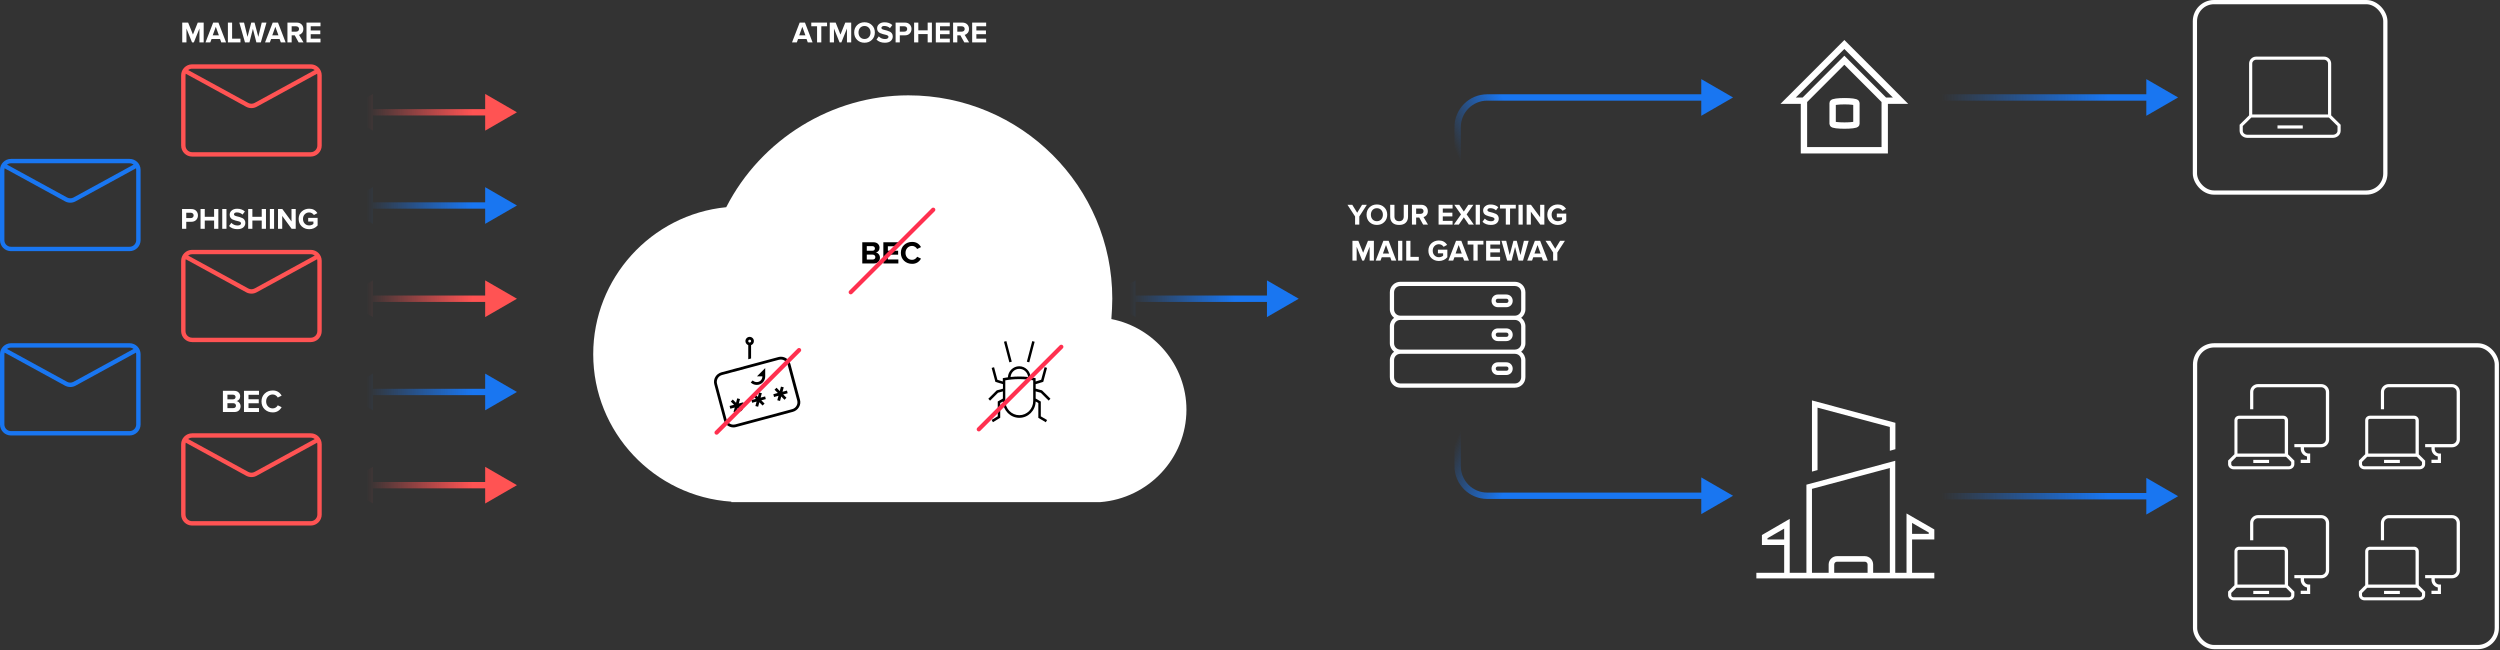 <svg width="1180" height="307" viewBox="0 0 1180 307" fill="none" xmlns="http://www.w3.org/2000/svg">
<rect x="0" y="0" width="1180" height="307" fill="#333333" stroke="none"/>
<g clip-path="url(#clip0)">
<path fill-rule="evenodd" clip-rule="evenodd" d="M5.183 162H61.175C64.034 162 66.363 164.324 66.358 167.182V200.365C66.358 203.223 64.034 205.547 61.175 205.547H46.658V203.475H61.175C62.892 203.475 64.285 202.082 64.285 200.365V167.182C64.285 166.926 64.254 166.676 64.196 166.438L35.666 182.04C34.116 182.887 32.241 182.887 30.691 182.04L2.162 166.438C2.103 166.676 2.072 166.926 2.072 167.182V200.365C2.072 202.082 3.465 203.475 5.183 203.475H46.658V205.547H5.183C2.324 205.547 0 203.223 0 200.36V167.182C0 164.324 2.324 162 5.183 162ZM31.686 180.22L3.308 164.701C3.829 164.306 4.479 164.072 5.183 164.072H61.175C61.879 164.072 62.529 164.306 63.05 164.701L34.671 180.22C33.741 180.729 32.616 180.729 31.686 180.22Z" fill="#1976F1"/>
</g>
<g clip-path="url(#clip1)">
<path fill-rule="evenodd" clip-rule="evenodd" d="M5.183 75H61.175C64.034 75 66.363 77.324 66.358 80.183V113.365C66.358 116.223 64.034 118.547 61.175 118.547H46.658V116.475H61.175C62.892 116.475 64.285 115.082 64.285 113.365V80.183C64.285 79.926 64.254 79.676 64.196 79.438L35.666 95.04C34.116 95.887 32.241 95.887 30.691 95.04L2.162 79.438C2.103 79.676 2.072 79.926 2.072 80.183V113.365C2.072 115.082 3.465 116.475 5.183 116.475H46.658V118.547H5.183C2.324 118.547 0 116.223 0 113.36V80.183C0 77.324 2.324 75 5.183 75ZM31.686 93.22L3.308 77.701C3.829 77.306 4.479 77.072 5.183 77.072H61.175C61.879 77.072 62.529 77.306 63.05 77.701L34.671 93.22C33.741 93.729 32.616 93.729 31.686 93.22Z" fill="#1976F1"/>
</g>
<g clip-path="url(#clip2)">
<path fill-rule="evenodd" clip-rule="evenodd" d="M90.678 117.925H146.67C149.529 117.925 151.858 120.249 151.852 123.108V156.29C151.852 159.148 149.529 161.472 146.67 161.472H132.153V159.4H146.67C148.387 159.4 149.78 158.007 149.78 156.29V123.108C149.78 122.851 149.749 122.601 149.691 122.363L121.161 137.965C119.611 138.812 117.736 138.812 116.186 137.965L87.657 122.363C87.598 122.601 87.567 122.851 87.567 123.108V156.29C87.567 158.007 88.96 159.4 90.678 159.4H132.153V161.472H90.678C87.819 161.472 85.495 159.148 85.495 156.285V123.108C85.495 120.249 87.819 117.925 90.678 117.925ZM117.181 136.145L88.802 120.626C89.324 120.231 89.974 119.997 90.678 119.997H146.67C147.374 119.997 148.023 120.231 148.545 120.626L120.166 136.145C119.236 136.654 118.111 136.654 117.181 136.145Z" fill="#FF5353"/>
</g>
<path d="M87.912 108H85.924V98.662H90.292C91.272 98.662 92.037 98.951 92.588 99.53C93.148 100.099 93.428 100.813 93.428 101.672C93.428 102.521 93.148 103.235 92.588 103.814C92.028 104.393 91.263 104.682 90.292 104.682H87.912V108ZM90.026 102.932C90.427 102.932 90.754 102.82 91.006 102.596C91.267 102.363 91.398 102.055 91.398 101.672C91.398 101.289 91.267 100.986 91.006 100.762C90.754 100.529 90.427 100.412 90.026 100.412H87.912V102.932H90.026ZM103.06 108H101.058V104.08H96.648V108H94.66V98.662H96.648V102.33H101.058V98.662H103.06V108ZM106.889 108H104.901V98.662H106.889V108ZM112.06 108.168C110.399 108.168 109.083 107.673 108.112 106.684L109.19 105.172C109.993 106.012 110.982 106.432 112.158 106.432C112.672 106.432 113.068 106.334 113.348 106.138C113.638 105.933 113.782 105.685 113.782 105.396C113.782 105.144 113.647 104.934 113.376 104.766C113.115 104.598 112.784 104.477 112.382 104.402C111.99 104.327 111.561 104.22 111.094 104.08C110.628 103.94 110.194 103.781 109.792 103.604C109.4 103.427 109.069 103.147 108.798 102.764C108.537 102.381 108.406 101.915 108.406 101.364C108.406 100.561 108.728 99.889 109.372 99.348C110.016 98.797 110.875 98.522 111.948 98.522C113.432 98.522 114.646 98.956 115.588 99.824L114.482 101.28C113.745 100.599 112.84 100.258 111.766 100.258C111.346 100.258 111.02 100.342 110.786 100.51C110.553 100.678 110.436 100.907 110.436 101.196C110.436 101.42 110.567 101.611 110.828 101.77C111.099 101.919 111.43 102.031 111.822 102.106C112.224 102.181 112.653 102.293 113.11 102.442C113.577 102.582 114.006 102.745 114.398 102.932C114.8 103.109 115.131 103.394 115.392 103.786C115.663 104.169 115.798 104.631 115.798 105.172C115.798 106.068 115.476 106.791 114.832 107.342C114.198 107.893 113.274 108.168 112.06 108.168ZM125.537 108H123.535V104.08H119.125V108H117.137V98.662H119.125V102.33H123.535V98.662H125.537V108ZM129.365 108H127.377V98.662H129.365V108ZM139.577 108H137.659L133.207 101.91V108H131.219V98.662H133.263L137.589 104.528V98.662H139.577V108ZM145.94 108.182C144.54 108.182 143.359 107.734 142.398 106.838C141.446 105.942 140.97 104.775 140.97 103.338C140.97 101.891 141.446 100.725 142.398 99.838C143.359 98.951 144.54 98.508 145.94 98.508C147.639 98.508 148.927 99.203 149.804 100.594L148.152 101.49C147.928 101.135 147.62 100.846 147.228 100.622C146.845 100.389 146.416 100.272 145.94 100.272C145.091 100.272 144.391 100.561 143.84 101.14C143.289 101.719 143.014 102.451 143.014 103.338C143.014 104.225 143.289 104.957 143.84 105.536C144.391 106.115 145.091 106.404 145.94 106.404C146.332 106.404 146.71 106.334 147.074 106.194C147.438 106.054 147.723 105.886 147.928 105.69V104.57H145.464V102.834H149.916V106.418C148.861 107.594 147.536 108.182 145.94 108.182Z" fill="white"/>
<g clip-path="url(#clip3)">
<path fill-rule="evenodd" clip-rule="evenodd" d="M90.678 204.515H146.67C149.529 204.515 151.858 206.839 151.852 209.697V242.879C151.852 245.738 149.529 248.062 146.67 248.062H132.153V245.99H146.67C148.387 245.99 149.78 244.597 149.78 242.879V209.697C149.78 209.44 149.749 209.191 149.691 208.952L121.161 224.554C119.611 225.402 117.736 225.402 116.186 224.554L87.657 208.952C87.598 209.191 87.567 209.44 87.567 209.697V242.879C87.567 244.597 88.96 245.99 90.678 245.99H132.153V248.062H90.678C87.819 248.062 85.495 245.738 85.495 242.874V209.697C85.495 206.839 87.819 204.515 90.678 204.515ZM117.181 222.735L88.802 207.215C89.324 206.821 89.974 206.587 90.678 206.587H146.67C147.374 206.587 148.023 206.821 148.545 207.215L120.166 222.735C119.236 223.244 118.111 223.244 117.181 222.735Z" fill="#FF5353"/>
</g>
<path d="M110.645 194.472H105.215V184.467H110.48C111.39 184.467 112.095 184.717 112.595 185.217C113.105 185.707 113.36 186.307 113.36 187.017C113.36 187.627 113.195 188.137 112.865 188.547C112.535 188.957 112.125 189.212 111.635 189.312C112.175 189.392 112.63 189.667 113 190.137C113.37 190.607 113.555 191.152 113.555 191.772C113.555 192.552 113.3 193.197 112.79 193.707C112.28 194.217 111.565 194.472 110.645 194.472ZM110.015 188.472C110.375 188.472 110.66 188.372 110.87 188.172C111.08 187.972 111.185 187.712 111.185 187.392C111.185 187.072 111.075 186.812 110.855 186.612C110.645 186.402 110.365 186.297 110.015 186.297H107.345V188.472H110.015ZM110.09 192.627C110.49 192.627 110.805 192.527 111.035 192.327C111.265 192.117 111.38 191.832 111.38 191.472C111.38 191.142 111.265 190.867 111.035 190.647C110.805 190.417 110.49 190.302 110.09 190.302H107.345V192.627H110.09ZM122.241 194.472H115.161V184.467H122.241V186.342H117.291V188.457H122.136V190.332H117.291V192.597H122.241V194.472ZM128.751 194.652C127.231 194.652 125.961 194.172 124.941 193.212C123.931 192.242 123.426 190.997 123.426 189.477C123.426 187.957 123.931 186.717 124.941 185.757C125.961 184.787 127.231 184.302 128.751 184.302C130.621 184.302 132.016 185.117 132.936 186.747L131.106 187.647C130.886 187.227 130.561 186.882 130.131 186.612C129.711 186.332 129.251 186.192 128.751 186.192C127.841 186.192 127.091 186.502 126.501 187.122C125.911 187.742 125.616 188.527 125.616 189.477C125.616 190.427 125.911 191.212 126.501 191.832C127.091 192.452 127.841 192.762 128.751 192.762C129.251 192.762 129.711 192.627 130.131 192.357C130.561 192.087 130.886 191.737 131.106 191.307L132.936 192.192C131.986 193.832 130.591 194.652 128.751 194.652Z" fill="white"/>
<g clip-path="url(#clip4)">
<path fill-rule="evenodd" clip-rule="evenodd" d="M90.678 30.358H146.67C149.529 30.358 151.858 32.682 151.852 35.541V68.723C151.852 71.582 149.529 73.906 146.67 73.906H132.153V71.834H146.67C148.387 71.834 149.78 70.44 149.78 68.723V35.541C149.78 35.284 149.749 35.035 149.691 34.796L121.161 50.398C119.611 51.246 117.736 51.246 116.186 50.398L87.657 34.796C87.598 35.035 87.567 35.284 87.567 35.541V68.723C87.567 70.44 88.96 71.834 90.678 71.834H132.153V73.906H90.678C87.819 73.906 85.495 71.582 85.495 68.718V35.541C85.495 32.682 87.819 30.358 90.678 30.358ZM117.181 48.579L88.802 33.059C89.324 32.664 89.974 32.43 90.678 32.43H146.67C147.374 32.43 148.023 32.664 148.545 33.059L120.166 48.579C119.236 49.087 118.111 49.087 117.181 48.579Z" fill="#FF5353"/>
</g>
<path d="M96.139 20H94.137V13.462L91.505 20H90.637L88.005 13.462V20H86.017V10.662H88.803L91.071 16.304L93.339 10.662H96.139V20ZM106.701 20H104.433L103.859 18.418H99.855L99.267 20H96.999L100.611 10.662H103.103L106.701 20ZM103.313 16.668L101.857 12.65L100.401 16.668H103.313ZM113.5 20H107.564V10.662H109.552V18.25H113.5V20ZM123.12 20H121.006L119.368 13.588L117.744 20H115.63L112.956 10.662H115.182L116.82 17.41L118.598 10.662H120.152L121.916 17.41L123.54 10.662H125.78L123.12 20ZM134.811 20H132.543L131.969 18.418H127.965L127.377 20H125.109L128.721 10.662H131.213L134.811 20ZM131.423 16.668L129.967 12.65L128.511 16.668H131.423ZM143.233 20H140.951L139.117 16.682H137.661V20H135.673V10.662H140.041C141.002 10.662 141.763 10.942 142.323 11.502C142.892 12.062 143.177 12.785 143.177 13.672C143.177 14.437 142.976 15.058 142.575 15.534C142.183 16.01 141.702 16.313 141.133 16.444L143.233 20ZM139.747 14.932C140.158 14.932 140.494 14.82 140.755 14.596C141.016 14.363 141.147 14.055 141.147 13.672C141.147 13.289 141.016 12.986 140.755 12.762C140.494 12.529 140.158 12.412 139.747 12.412H137.661V14.932H139.747ZM151.277 20H144.669V10.662H151.277V12.412H146.657V14.386H151.179V16.136H146.657V18.25H151.277V20Z" fill="white"/>
<path d="M383.537 20H381.269L380.695 18.418H376.691L376.103 20H373.835L377.447 10.662H379.939L383.537 20ZM380.149 16.668L378.693 12.65L377.237 16.668H380.149ZM387.655 20H385.653V12.412H382.923V10.662H390.371V12.412H387.655V20ZM401.768 20H399.766V13.462L397.134 20H396.266L393.634 13.462V20H391.646V10.662H394.432L396.7 16.304L398.968 10.662H401.768V20ZM408.046 20.168C406.637 20.168 405.47 19.715 404.546 18.81C403.632 17.895 403.174 16.738 403.174 15.338C403.174 13.938 403.632 12.785 404.546 11.88C405.47 10.965 406.637 10.508 408.046 10.508C409.465 10.508 410.632 10.961 411.546 11.866C412.47 12.771 412.932 13.929 412.932 15.338C412.932 16.747 412.47 17.905 411.546 18.81C410.632 19.715 409.465 20.168 408.046 20.168ZM405.988 17.536C406.511 18.115 407.197 18.404 408.046 18.404C408.896 18.404 409.582 18.115 410.104 17.536C410.627 16.957 410.888 16.225 410.888 15.338C410.888 14.451 410.627 13.719 410.104 13.14C409.582 12.561 408.896 12.272 408.046 12.272C407.197 12.272 406.511 12.561 405.988 13.14C405.475 13.719 405.218 14.451 405.218 15.338C405.218 16.225 405.475 16.957 405.988 17.536ZM417.645 20.168C415.984 20.168 414.668 19.673 413.697 18.684L414.775 17.172C415.578 18.012 416.567 18.432 417.743 18.432C418.257 18.432 418.653 18.334 418.933 18.138C419.223 17.933 419.367 17.685 419.367 17.396C419.367 17.144 419.232 16.934 418.961 16.766C418.7 16.598 418.369 16.477 417.967 16.402C417.575 16.327 417.146 16.22 416.679 16.08C416.213 15.94 415.779 15.781 415.377 15.604C414.985 15.427 414.654 15.147 414.383 14.764C414.122 14.381 413.991 13.915 413.991 13.364C413.991 12.561 414.313 11.889 414.957 11.348C415.601 10.797 416.46 10.522 417.533 10.522C419.017 10.522 420.231 10.956 421.173 11.824L420.067 13.28C419.33 12.599 418.425 12.258 417.351 12.258C416.931 12.258 416.605 12.342 416.371 12.51C416.138 12.678 416.021 12.907 416.021 13.196C416.021 13.42 416.152 13.611 416.413 13.77C416.684 13.919 417.015 14.031 417.407 14.106C417.809 14.181 418.238 14.293 418.695 14.442C419.162 14.582 419.591 14.745 419.983 14.932C420.385 15.109 420.716 15.394 420.977 15.786C421.248 16.169 421.383 16.631 421.383 17.172C421.383 18.068 421.061 18.791 420.417 19.342C419.783 19.893 418.859 20.168 417.645 20.168ZM424.71 20H422.722V10.662H427.09C428.07 10.662 428.835 10.951 429.386 11.53C429.946 12.099 430.226 12.813 430.226 13.672C430.226 14.521 429.946 15.235 429.386 15.814C428.826 16.393 428.061 16.682 427.09 16.682H424.71V20ZM426.824 14.932C427.225 14.932 427.552 14.82 427.804 14.596C428.065 14.363 428.196 14.055 428.196 13.672C428.196 13.289 428.065 12.986 427.804 12.762C427.552 12.529 427.225 12.412 426.824 12.412H424.71V14.932H426.824ZM439.858 20H437.856V16.08H433.446V20H431.458V10.662H433.446V14.33H437.856V10.662H439.858V20ZM448.306 20H441.698V10.662H448.306V12.412H443.686V14.386H448.208V16.136H443.686V18.25H448.306V20ZM457.421 20H455.139L453.305 16.682H451.849V20H449.861V10.662H454.229C455.19 10.662 455.951 10.942 456.511 11.502C457.08 12.062 457.365 12.785 457.365 13.672C457.365 14.437 457.164 15.058 456.763 15.534C456.371 16.01 455.89 16.313 455.321 16.444L457.421 20ZM453.935 14.932C454.345 14.932 454.681 14.82 454.943 14.596C455.204 14.363 455.335 14.055 455.335 13.672C455.335 13.289 455.204 12.986 454.943 12.762C454.681 12.529 454.345 12.412 453.935 12.412H451.849V14.932H453.935ZM465.465 20H458.857V10.662H465.465V12.412H460.845V14.386H465.367V16.136H460.845V18.25H465.465V20Z" fill="white"/>
<path d="M818 234L803 242.66L803 225.34L818 234ZM689.5 202L689.5 220L686.5 220L686.5 202L689.5 202ZM701.983 232.5C724.463 232.5 769.647 232.5 804.501 232.5L804.501 235.5C769.647 235.5 724.463 235.5 701.983 235.5L701.983 232.5ZM689.5 220C689.5 226.906 695.082 232.5 701.983 232.5L701.983 235.5C693.421 235.5 686.5 228.558 686.5 220L689.5 220Z" fill="url(#paint0_linear)"/>
<path d="M897.477 234.209L912.477 242.87L912.477 225.549L897.477 234.209ZM1028.06 234.209L1013.06 225.549L1013.06 242.87L1028.06 234.209ZM910.977 235.709L1014.56 235.709L1014.56 232.709L910.977 232.709L910.977 235.709Z" fill="url(#paint1_linear)"/>
<path d="M857.875 192.412L892 201.534V212.756L894.625 212.034V199.566L855.25 189V222.6L857.875 221.878V192.412ZM913 254.625V249.9L899.875 242.353V270.375H894.559V217.481L852.625 228.769V270.375H844.75V244.912L831.625 252.525V257.25H842.125V270.375H829V273H913V270.375H902.5V254.625H913ZM902.5 246.816L910.375 251.344V252H902.5V246.816ZM842.125 254.625H834.25V254.034L842.125 249.506V254.625ZM881.5 270.375H865.75V266.438C865.75 265.716 866.341 265.125 867.062 265.125H880.188C880.909 265.125 881.5 265.716 881.5 266.438V270.375ZM892 270.375H884.125V266.438C884.125 264.272 882.353 262.5 880.188 262.5H867.062C864.897 262.5 863.125 264.272 863.125 266.438V270.375H855.25V230.737L892 220.894V270.375Z" fill="white"/>
<rect x="1036.07" y="163" width="142.422" height="142.419" rx="9" stroke="white" stroke-width="2"/>
<g clip-path="url(#clip5)">
<path d="M1095.6 181.285H1065.76C1063.71 181.285 1062.05 182.943 1062.05 184.988V193.169H1063.55V184.988C1063.55 183.772 1064.54 182.777 1065.76 182.777H1095.6C1096.82 182.777 1097.81 183.772 1097.81 184.988V207.376C1097.81 208.592 1096.82 209.587 1095.6 209.587H1082.94V211.079H1085.93V211.798C1085.93 213.622 1087.2 215.115 1088.91 215.446V216.994H1085.93V218.542H1090.41V214.064H1089.69C1088.47 214.064 1087.48 213.069 1087.48 211.853V211.135H1095.66C1097.7 211.135 1099.36 209.476 1099.36 207.431V184.988C1099.36 182.943 1097.64 181.285 1095.6 181.285ZM1079.96 198.421C1079.96 197.205 1078.96 196.21 1077.75 196.21H1056.86C1055.64 196.21 1054.65 197.205 1054.65 198.421V214.396L1051.66 217.381V219.095C1051.66 220.421 1052.88 221.527 1054.32 221.527H1080.29C1081.78 221.527 1082.94 220.421 1082.94 219.095V217.436L1079.96 214.451V198.421ZM1056.08 198.421C1056.08 198.034 1056.42 197.702 1056.8 197.702H1077.69C1078.08 197.702 1078.41 198.034 1078.41 198.421V214.064H1056.08V198.421ZM1081.45 218.044V219.15C1081.45 219.647 1080.9 220.09 1080.29 220.09H1054.32C1053.65 220.09 1053.16 219.647 1053.16 219.15V218.044L1055.59 215.612H1079.02L1081.45 218.044ZM1063.55 218.542H1071.01V217.049H1063.55V218.542Z" fill="white"/>
</g>
<g clip-path="url(#clip6)">
<path d="M1095.6 243.12H1065.76C1063.71 243.12 1062.05 244.778 1062.05 246.823V255.004H1063.55V246.823C1063.55 245.607 1064.54 244.612 1065.76 244.612H1095.6C1096.82 244.612 1097.81 245.607 1097.81 246.823V269.211C1097.81 270.427 1096.82 271.422 1095.6 271.422H1082.94V272.914H1085.93V273.633C1085.93 275.457 1087.2 276.95 1088.91 277.281V278.829H1085.93V280.377H1090.41V275.899H1089.69C1088.47 275.899 1087.48 274.904 1087.48 273.688V272.97H1095.66C1097.7 272.97 1099.36 271.311 1099.36 269.266V246.823C1099.36 244.778 1097.64 243.12 1095.6 243.12ZM1079.96 260.256C1079.96 259.04 1078.96 258.045 1077.75 258.045H1056.86C1055.64 258.045 1054.65 259.04 1054.65 260.256V276.231L1051.66 279.216V280.93C1051.66 282.256 1052.88 283.362 1054.32 283.362H1080.29C1081.78 283.362 1082.94 282.256 1082.94 280.93V279.271L1079.96 276.286V260.256ZM1056.08 260.256C1056.08 259.869 1056.42 259.537 1056.8 259.537H1077.69C1078.08 259.537 1078.41 259.869 1078.41 260.256V275.899H1056.08V260.256ZM1081.45 279.879V280.985C1081.45 281.482 1080.9 281.925 1080.29 281.925H1054.32C1053.65 281.925 1053.16 281.482 1053.16 280.985V279.879L1055.59 277.447H1079.02L1081.45 279.879ZM1063.55 280.377H1071.01V278.884H1063.55V280.377Z" fill="white"/>
</g>
<g clip-path="url(#clip7)">
<path d="M1157.32 181.285H1127.48C1125.44 181.285 1123.78 182.943 1123.78 184.988V193.169H1125.27V184.988C1125.27 183.772 1126.27 182.777 1127.48 182.777H1157.32C1158.54 182.777 1159.54 183.772 1159.54 184.988V207.376C1159.54 208.592 1158.54 209.587 1157.32 209.587H1144.67V211.079H1147.65V211.798C1147.65 213.622 1148.92 215.115 1150.64 215.446V216.994H1147.65V218.542H1152.13V214.064H1151.41C1150.2 214.064 1149.2 213.069 1149.2 211.853V211.135H1157.38C1159.43 211.135 1161.08 209.476 1161.08 207.431V184.988C1161.08 182.943 1159.37 181.285 1157.32 181.285ZM1141.68 198.421C1141.68 197.205 1140.69 196.21 1139.47 196.21H1118.58C1117.37 196.21 1116.37 197.205 1116.37 198.421V214.396L1113.39 217.381V219.095C1113.39 220.421 1114.6 221.527 1116.04 221.527H1142.02C1143.51 221.527 1144.67 220.421 1144.67 219.095V217.436L1141.68 214.451V198.421ZM1117.81 198.421C1117.81 198.034 1118.14 197.702 1118.53 197.702H1139.42C1139.81 197.702 1140.14 198.034 1140.14 198.421V214.064H1117.81V198.421ZM1143.18 218.044V219.15C1143.18 219.647 1142.62 220.09 1142.02 220.09H1116.04C1115.38 220.09 1114.88 219.647 1114.88 219.15V218.044L1117.31 215.612H1140.75L1143.18 218.044ZM1125.27 218.542H1132.73V217.049H1125.27V218.542Z" fill="white"/>
</g>
<g clip-path="url(#clip8)">
<path d="M1157.32 243.12H1127.48C1125.44 243.12 1123.78 244.778 1123.78 246.823V255.004H1125.27V246.823C1125.27 245.607 1126.27 244.612 1127.48 244.612H1157.32C1158.54 244.612 1159.54 245.607 1159.54 246.823V269.211C1159.54 270.427 1158.54 271.422 1157.32 271.422H1144.67V272.914H1147.65V273.633C1147.65 275.457 1148.92 276.95 1150.64 277.281V278.829H1147.65V280.377H1152.13V275.899H1151.41C1150.2 275.899 1149.2 274.904 1149.2 273.688V272.97H1157.38C1159.43 272.97 1161.08 271.311 1161.08 269.266V246.823C1161.08 244.778 1159.37 243.12 1157.32 243.12ZM1141.68 260.256C1141.68 259.04 1140.69 258.045 1139.47 258.045H1118.58C1117.37 258.045 1116.37 259.04 1116.37 260.256V276.231L1113.39 279.216V280.93C1113.39 282.256 1114.6 283.362 1116.04 283.362H1142.02C1143.51 283.362 1144.67 282.256 1144.67 280.93V279.271L1141.68 276.286V260.256ZM1117.81 260.256C1117.81 259.869 1118.14 259.537 1118.53 259.537H1139.42C1139.81 259.537 1140.14 259.869 1140.14 260.256V275.899H1117.81V260.256ZM1143.18 279.879V280.985C1143.18 281.482 1142.62 281.925 1142.02 281.925H1116.04C1115.38 281.925 1114.88 281.482 1114.88 280.985V279.879L1117.31 277.447H1140.75L1143.18 279.879ZM1125.27 280.377H1132.73V278.884H1125.27V280.377Z" fill="white"/>
</g>
<path d="M161 53L176 61.66L176 44.34L161 53ZM244 53L229 44.34L229 61.66L244 53ZM174.5 54.5L230.5 54.5L230.5 51.5L174.5 51.5L174.5 54.5Z" fill="url(#paint2_linear)"/>
<path d="M161 97L176 105.66L176 88.34L161 97ZM244 97L229 88.34L229 105.66L244 97ZM174.5 98.5L230.5 98.5L230.5 95.5L174.5 95.5L174.5 98.5Z" fill="url(#paint3_linear)"/>
<path d="M521 141L536 149.66L536 132.34L521 141ZM613 141L598 132.34L598 149.66L613 141ZM534.5 142.5L599.5 142.5L599.5 139.5L534.5 139.5L534.5 142.5Z" fill="url(#paint4_linear)"/>
<path d="M161 185L176 193.66L176 176.34L161 185ZM244 185L229 176.34L229 193.66L244 185ZM174.5 186.5L230.5 186.5L230.5 183.5L174.5 183.5L174.5 186.5Z" fill="url(#paint5_linear)"/>
<path d="M161 141L176 149.66L176 132.34L161 141ZM244 141L229 132.34L229 149.66L244 141ZM174.5 142.5L230.5 142.5L230.5 139.5L174.5 139.5L174.5 142.5Z" fill="url(#paint6_linear)"/>
<path d="M161 229L176 237.66L176 220.34L161 229ZM244 229L229 220.34L229 237.66L244 229ZM174.5 230.5L230.5 230.5L230.5 227.5L174.5 227.5L174.5 230.5Z" fill="url(#paint7_linear)"/>
<path d="M818 46L803 37.34V54.66L818 46ZM689.5 78V60H686.5V78H689.5ZM701.983 47.5C702.027 47.5 702.071 47.5 702.115 47.5C702.159 47.5 702.204 47.5 702.248 47.5C702.292 47.5 702.336 47.5 702.381 47.5C702.425 47.5 702.47 47.5 702.514 47.5C702.559 47.5 702.604 47.5 702.648 47.5C702.693 47.5 702.738 47.5 702.783 47.5C702.828 47.5 702.873 47.5 702.918 47.5C702.963 47.5 703.008 47.5 703.054 47.5C703.099 47.5 703.144 47.5 703.19 47.5C703.235 47.5 703.281 47.5 703.326 47.5C703.372 47.5 703.418 47.5 703.463 47.5C703.509 47.5 703.555 47.5 703.601 47.5C703.647 47.5 703.693 47.5 703.739 47.5C703.785 47.5 703.831 47.5 703.878 47.5C703.924 47.5 703.97 47.5 704.017 47.5C704.063 47.5 704.11 47.5 704.156 47.5C704.203 47.5 704.25 47.5 704.296 47.5C704.343 47.5 704.39 47.5 704.437 47.5C704.484 47.5 704.531 47.5 704.578 47.5C704.625 47.5 704.672 47.5 704.72 47.5C704.767 47.5 704.814 47.5 704.862 47.5C704.909 47.5 704.957 47.5 705.004 47.5C705.052 47.5 705.1 47.5 705.147 47.5C705.195 47.5 705.243 47.5 705.291 47.5C705.339 47.5 705.387 47.5 705.435 47.5C705.483 47.5 705.531 47.5 705.579 47.5C705.628 47.5 705.676 47.5 705.724 47.5C705.773 47.5 705.821 47.5 705.87 47.5C705.918 47.5 705.967 47.5 706.016 47.5C706.064 47.5 706.113 47.5 706.162 47.5C706.211 47.5 706.26 47.5 706.309 47.5C706.358 47.5 706.407 47.5 706.456 47.5C706.506 47.5 706.555 47.5 706.604 47.5C706.653 47.5 706.703 47.5 706.752 47.5C706.802 47.5 706.852 47.5 706.901 47.5C706.951 47.5 707.001 47.5 707.05 47.5C707.1 47.5 707.15 47.5 707.2 47.5C707.25 47.5 707.3 47.5 707.35 47.5C707.4 47.5 707.451 47.5 707.501 47.5C707.551 47.5 707.602 47.5 707.652 47.5C707.702 47.5 707.753 47.5 707.804 47.5C707.854 47.5 707.905 47.5 707.956 47.5C708.006 47.5 708.057 47.5 708.108 47.5C708.159 47.5 708.21 47.5 708.261 47.5C708.312 47.5 708.363 47.5 708.414 47.5C708.466 47.5 708.517 47.5 708.568 47.5C708.62 47.5 708.671 47.5 708.722 47.5C708.774 47.5 708.826 47.5 708.877 47.5C708.929 47.5 708.981 47.5 709.032 47.5C709.084 47.5 709.136 47.5 709.188 47.5C709.24 47.5 709.292 47.5 709.344 47.5C709.396 47.5 709.448 47.5 709.501 47.5C709.553 47.5 709.605 47.5 709.658 47.5C709.71 47.5 709.762 47.5 709.815 47.5C709.868 47.5 709.92 47.5 709.973 47.5C710.026 47.5 710.078 47.5 710.131 47.5C710.184 47.5 710.237 47.5 710.29 47.5C710.343 47.5 710.396 47.5 710.449 47.5C710.502 47.5 710.555 47.5 710.609 47.5C710.662 47.5 710.715 47.5 710.769 47.5C710.822 47.5 710.876 47.5 710.929 47.5C710.983 47.5 711.036 47.5 711.09 47.5C711.144 47.5 711.197 47.5 711.251 47.5C711.305 47.5 711.359 47.5 711.413 47.5C711.467 47.5 711.521 47.5 711.575 47.5C711.629 47.5 711.684 47.5 711.738 47.5C711.792 47.5 711.846 47.5 711.901 47.5C711.955 47.5 712.01 47.5 712.064 47.5C712.119 47.5 712.173 47.5 712.228 47.5C712.283 47.5 712.338 47.5 712.392 47.5C712.447 47.5 712.502 47.5 712.557 47.5C712.612 47.5 712.667 47.5 712.722 47.5C712.777 47.5 712.832 47.5 712.888 47.5C712.943 47.5 712.998 47.5 713.054 47.5C713.109 47.5 713.164 47.5 713.22 47.5C713.275 47.5 713.331 47.5 713.387 47.5C713.442 47.5 713.498 47.5 713.554 47.5C713.61 47.5 713.665 47.5 713.721 47.5C713.777 47.5 713.833 47.5 713.889 47.5C713.945 47.5 714.001 47.5 714.058 47.5C714.114 47.5 714.17 47.5 714.226 47.5C714.283 47.5 714.339 47.5 714.396 47.5C714.452 47.5 714.509 47.5 714.565 47.5C714.622 47.5 714.678 47.5 714.735 47.5C714.792 47.5 714.849 47.5 714.905 47.5C714.962 47.5 715.019 47.5 715.076 47.5C715.133 47.5 715.19 47.5 715.247 47.5C715.304 47.5 715.362 47.5 715.419 47.5C715.476 47.5 715.533 47.5 715.591 47.5C715.648 47.5 715.706 47.5 715.763 47.5C715.821 47.5 715.878 47.5 715.936 47.5C715.993 47.5 716.051 47.5 716.109 47.5C716.167 47.5 716.225 47.5 716.282 47.5C716.34 47.5 716.398 47.5 716.456 47.5C716.514 47.5 716.572 47.5 716.63 47.5C716.689 47.5 716.747 47.5 716.805 47.5C716.863 47.5 716.922 47.5 716.98 47.5C717.038 47.5 717.097 47.5 717.155 47.5C717.214 47.5 717.273 47.5 717.331 47.5C717.39 47.5 717.449 47.5 717.507 47.5C717.566 47.5 717.625 47.5 717.684 47.5C717.743 47.5 717.802 47.5 717.861 47.5C717.92 47.5 717.979 47.5 718.038 47.5C718.097 47.5 718.156 47.5 718.215 47.5C718.275 47.5 718.334 47.5 718.393 47.5C718.453 47.5 718.512 47.5 718.572 47.5C718.631 47.5 718.691 47.5 718.75 47.5C718.81 47.5 718.87 47.5 718.929 47.5C718.989 47.5 719.049 47.5 719.109 47.5C719.169 47.5 719.229 47.5 719.289 47.5C719.349 47.5 719.409 47.5 719.469 47.5C719.529 47.5 719.589 47.5 719.649 47.5C719.709 47.5 719.77 47.5 719.83 47.5C719.89 47.5 719.951 47.5 720.011 47.5C720.072 47.5 720.132 47.5 720.193 47.5C720.253 47.5 720.314 47.5 720.375 47.5C720.435 47.5 720.496 47.5 720.557 47.5C720.618 47.5 720.679 47.5 720.74 47.5C720.8 47.5 720.861 47.5 720.922 47.5C720.983 47.5 721.045 47.5 721.106 47.5C721.167 47.5 721.228 47.5 721.289 47.5C721.351 47.5 721.412 47.5 721.473 47.5C721.535 47.5 721.596 47.5 721.658 47.5C721.719 47.5 721.781 47.5 721.842 47.5C721.904 47.5 721.965 47.5 722.027 47.5C722.089 47.5 722.151 47.5 722.212 47.5C722.274 47.5 722.336 47.5 722.398 47.5C722.46 47.5 722.522 47.5 722.584 47.5C722.646 47.5 722.708 47.5 722.77 47.5C722.833 47.5 722.895 47.5 722.957 47.5C723.019 47.5 723.082 47.5 723.144 47.5C723.206 47.5 723.269 47.5 723.331 47.5C723.394 47.5 723.456 47.5 723.519 47.5C723.581 47.5 723.644 47.5 723.707 47.5C723.77 47.5 723.832 47.5 723.895 47.5C723.958 47.5 724.021 47.5 724.084 47.5C724.147 47.5 724.21 47.5 724.273 47.5C724.336 47.5 724.399 47.5 724.462 47.5C724.525 47.5 724.588 47.5 724.651 47.5C724.714 47.5 724.778 47.5 724.841 47.5C724.904 47.5 724.968 47.5 725.031 47.5C725.095 47.5 725.158 47.5 725.222 47.5C725.285 47.5 725.349 47.5 725.413 47.5C725.476 47.5 725.54 47.5 725.604 47.5C725.667 47.5 725.731 47.5 725.795 47.5C725.859 47.5 725.923 47.5 725.987 47.5C726.051 47.5 726.115 47.5 726.179 47.5C726.243 47.5 726.307 47.5 726.371 47.5C726.435 47.5 726.499 47.5 726.564 47.5C726.628 47.5 726.692 47.5 726.756 47.5C726.821 47.5 726.885 47.5 726.95 47.5C727.014 47.5 727.079 47.5 727.143 47.5C727.208 47.5 727.272 47.5 727.337 47.5C727.402 47.5 727.466 47.5 727.531 47.5C727.596 47.5 727.661 47.5 727.725 47.5C727.79 47.5 727.855 47.5 727.92 47.5C727.985 47.5 728.05 47.5 728.115 47.5C728.18 47.5 728.245 47.5 728.31 47.5C728.375 47.5 728.441 47.5 728.506 47.5C728.571 47.5 728.636 47.5 728.702 47.5C728.767 47.5 728.832 47.5 728.898 47.5C728.963 47.5 729.029 47.5 729.094 47.5C729.16 47.5 729.225 47.5 729.291 47.5C729.356 47.5 729.422 47.5 729.488 47.5C729.553 47.5 729.619 47.5 729.685 47.5C729.751 47.5 729.817 47.5 729.882 47.5C729.948 47.5 730.014 47.5 730.08 47.5C730.146 47.5 730.212 47.5 730.278 47.5C730.344 47.5 730.41 47.5 730.477 47.5C730.543 47.5 730.609 47.5 730.675 47.5C730.741 47.5 730.808 47.5 730.874 47.5C730.94 47.5 731.007 47.5 731.073 47.5C731.14 47.5 731.206 47.5 731.273 47.5C731.339 47.5 731.406 47.5 731.472 47.5C731.539 47.5 731.605 47.5 731.672 47.5C731.739 47.5 731.806 47.5 731.872 47.5C731.939 47.5 732.006 47.5 732.073 47.5C732.14 47.5 732.206 47.5 732.273 47.5C732.34 47.5 732.407 47.5 732.474 47.5C732.541 47.5 732.608 47.5 732.676 47.5C732.743 47.5 732.81 47.5 732.877 47.5C732.944 47.5 733.011 47.5 733.079 47.5C733.146 47.5 733.213 47.5 733.281 47.5C733.348 47.5 733.415 47.5 733.483 47.5C733.55 47.5 733.618 47.5 733.685 47.5C733.753 47.5 733.82 47.5 733.888 47.5C733.956 47.5 734.023 47.5 734.091 47.5C734.159 47.5 734.226 47.5 734.294 47.5C734.362 47.5 734.43 47.5 734.498 47.5C734.566 47.5 734.633 47.5 734.701 47.5C734.769 47.5 734.837 47.5 734.905 47.5C734.973 47.5 735.041 47.5 735.109 47.5C735.178 47.5 735.246 47.5 735.314 47.5C735.382 47.5 735.45 47.5 735.518 47.5C735.587 47.5 735.655 47.5 735.723 47.5C735.792 47.5 735.86 47.5 735.928 47.5C735.997 47.5 736.065 47.5 736.134 47.5C736.202 47.5 736.271 47.5 736.339 47.5C736.408 47.5 736.476 47.5 736.545 47.5C736.614 47.5 736.682 47.5 736.751 47.5C736.82 47.5 736.888 47.5 736.957 47.5C737.026 47.5 737.095 47.5 737.164 47.5C737.233 47.5 737.301 47.5 737.37 47.5C737.439 47.5 737.508 47.5 737.577 47.5C737.646 47.5 737.715 47.5 737.784 47.5C737.853 47.5 737.923 47.5 737.992 47.5C738.061 47.5 738.13 47.5 738.199 47.5C738.268 47.5 738.338 47.5 738.407 47.5C738.476 47.5 738.546 47.5 738.615 47.5C738.684 47.5 738.754 47.5 738.823 47.5C738.893 47.5 738.962 47.5 739.032 47.5C739.101 47.5 739.171 47.5 739.24 47.5C739.31 47.5 739.379 47.5 739.449 47.5C739.519 47.5 739.588 47.5 739.658 47.5C739.728 47.5 739.797 47.5 739.867 47.5C739.937 47.5 740.007 47.5 740.077 47.5C740.146 47.5 740.216 47.5 740.286 47.5C740.356 47.5 740.426 47.5 740.496 47.5C740.566 47.5 740.636 47.5 740.706 47.5C740.776 47.5 740.846 47.5 740.916 47.5C740.986 47.5 741.056 47.5 741.127 47.5C741.197 47.5 741.267 47.5 741.337 47.5C741.407 47.5 741.478 47.5 741.548 47.5C741.618 47.5 741.689 47.5 741.759 47.5C741.829 47.5 741.9 47.5 741.97 47.5C742.041 47.5 742.111 47.5 742.181 47.5C742.252 47.5 742.322 47.5 742.393 47.5C742.464 47.5 742.534 47.5 742.605 47.5C742.675 47.5 742.746 47.5 742.817 47.5C742.887 47.5 742.958 47.5 743.029 47.5C743.099 47.5 743.17 47.5 743.241 47.5C743.312 47.5 743.383 47.5 743.453 47.5C743.524 47.5 743.595 47.5 743.666 47.5C743.737 47.5 743.808 47.5 743.879 47.5C743.95 47.5 744.021 47.5 744.092 47.5C744.163 47.5 744.234 47.5 744.305 47.5C744.376 47.5 744.447 47.5 744.518 47.5C744.589 47.5 744.661 47.5 744.732 47.5C744.803 47.5 744.874 47.5 744.945 47.5C745.017 47.5 745.088 47.5 745.159 47.5C745.231 47.5 745.302 47.5 745.373 47.5C745.445 47.5 745.516 47.5 745.587 47.5C745.659 47.5 745.73 47.5 745.802 47.5C745.873 47.5 745.945 47.5 746.016 47.5C746.088 47.5 746.159 47.5 746.231 47.5C746.302 47.5 746.374 47.5 746.446 47.5C746.517 47.5 746.589 47.5 746.661 47.5C746.732 47.5 746.804 47.5 746.876 47.5C746.947 47.5 747.019 47.5 747.091 47.5C747.163 47.5 747.235 47.5 747.306 47.5C747.378 47.5 747.45 47.5 747.522 47.5C747.594 47.5 747.666 47.5 747.738 47.5C747.81 47.5 747.881 47.5 747.953 47.5C748.025 47.5 748.097 47.5 748.169 47.5C748.241 47.5 748.314 47.5 748.386 47.5C748.458 47.5 748.53 47.5 748.602 47.5C748.674 47.5 748.746 47.5 748.818 47.5C748.89 47.5 748.963 47.5 749.035 47.5C749.107 47.5 749.179 47.5 749.252 47.5C749.324 47.5 749.396 47.5 749.468 47.5C749.541 47.5 749.613 47.5 749.685 47.5C749.758 47.5 749.83 47.5 749.903 47.5C749.975 47.5 750.047 47.5 750.12 47.5C750.192 47.5 750.265 47.5 750.337 47.5C750.41 47.5 750.482 47.5 750.555 47.5C750.627 47.5 750.7 47.5 750.772 47.5C750.845 47.5 750.917 47.5 750.99 47.5C751.063 47.5 751.135 47.5 751.208 47.5C751.281 47.5 751.353 47.5 751.426 47.5C751.499 47.5 751.571 47.5 751.644 47.5C751.717 47.5 751.79 47.5 751.862 47.5C751.935 47.5 752.008 47.5 752.081 47.5C752.154 47.5 752.226 47.5 752.299 47.5C752.372 47.5 752.445 47.5 752.518 47.5C752.591 47.5 752.664 47.5 752.737 47.5C752.81 47.5 752.882 47.5 752.955 47.5C753.028 47.5 753.101 47.5 753.174 47.5C753.247 47.5 753.32 47.5 753.393 47.5C753.466 47.5 753.54 47.5 753.613 47.5C753.686 47.5 753.759 47.5 753.832 47.5C753.905 47.5 753.978 47.5 754.051 47.5C754.124 47.5 754.198 47.5 754.271 47.5C754.344 47.5 754.417 47.5 754.49 47.5C754.564 47.5 754.637 47.5 754.71 47.5C754.783 47.5 754.857 47.5 754.93 47.5C755.003 47.5 755.076 47.5 755.15 47.5C755.223 47.5 755.296 47.5 755.37 47.5C755.443 47.5 755.516 47.5 755.59 47.5C755.663 47.5 755.737 47.5 755.81 47.5C755.883 47.5 755.957 47.5 756.03 47.5C756.104 47.5 756.177 47.5 756.251 47.5C756.324 47.5 756.398 47.5 756.471 47.5C756.545 47.5 756.618 47.5 756.692 47.5C756.765 47.5 756.839 47.5 756.912 47.5C756.986 47.5 757.059 47.5 757.133 47.5C757.207 47.5 757.28 47.5 757.354 47.5C757.427 47.5 757.501 47.5 757.575 47.5C757.648 47.5 757.722 47.5 757.796 47.5C757.869 47.5 757.943 47.5 758.017 47.5C758.09 47.5 758.164 47.5 758.238 47.5C758.312 47.5 758.385 47.5 758.459 47.5C758.533 47.5 758.606 47.5 758.68 47.5C758.754 47.5 758.828 47.5 758.902 47.5C758.975 47.5 759.049 47.5 759.123 47.5C759.197 47.5 759.271 47.5 759.345 47.5C759.418 47.5 759.492 47.5 759.566 47.5C759.64 47.5 759.714 47.5 759.788 47.5C759.862 47.5 759.935 47.5 760.009 47.5C760.083 47.5 760.157 47.5 760.231 47.5C760.305 47.5 760.379 47.5 760.453 47.5C760.527 47.5 760.601 47.5 760.675 47.5C760.749 47.5 760.823 47.5 760.897 47.5C760.971 47.5 761.045 47.5 761.119 47.5C761.193 47.5 761.267 47.5 761.341 47.5C761.415 47.5 761.489 47.5 761.563 47.5C761.637 47.5 761.711 47.5 761.785 47.5C761.859 47.5 761.933 47.5 762.007 47.5C762.081 47.5 762.156 47.5 762.23 47.5C762.304 47.5 762.378 47.5 762.452 47.5C762.526 47.5 762.6 47.5 762.674 47.5C762.748 47.5 762.823 47.5 762.897 47.5C762.971 47.5 763.045 47.5 763.119 47.5C763.193 47.5 763.268 47.5 763.342 47.5C763.416 47.5 763.49 47.5 763.564 47.5C763.638 47.5 763.713 47.5 763.787 47.5C763.861 47.5 763.935 47.5 764.01 47.5C764.084 47.5 764.158 47.5 764.232 47.5C764.306 47.5 764.381 47.5 764.455 47.5C764.529 47.5 764.603 47.5 764.678 47.5C764.752 47.5 764.826 47.5 764.9 47.5C764.975 47.5 765.049 47.5 765.123 47.5C765.198 47.5 765.272 47.5 765.346 47.5C765.42 47.5 765.495 47.5 765.569 47.5C765.643 47.5 765.718 47.5 765.792 47.5C765.866 47.5 765.94 47.5 766.015 47.5C766.089 47.5 766.163 47.5 766.238 47.5C766.312 47.5 766.386 47.5 766.461 47.5C766.535 47.5 766.609 47.5 766.684 47.5C766.758 47.5 766.832 47.5 766.907 47.5C766.981 47.5 767.055 47.5 767.13 47.5C767.204 47.5 767.278 47.5 767.353 47.5C767.427 47.5 767.502 47.5 767.576 47.5C767.65 47.5 767.725 47.5 767.799 47.5C767.873 47.5 767.948 47.5 768.022 47.5C768.096 47.5 768.171 47.5 768.245 47.5C768.32 47.5 768.394 47.5 768.468 47.5C768.543 47.5 768.617 47.5 768.691 47.5C768.766 47.5 768.84 47.5 768.915 47.5C768.989 47.5 769.063 47.5 769.138 47.5C769.212 47.5 769.286 47.5 769.361 47.5C769.435 47.5 769.51 47.5 769.584 47.5C769.658 47.5 769.733 47.5 769.807 47.5C769.881 47.5 769.956 47.5 770.03 47.5C770.105 47.5 770.179 47.5 770.253 47.5C770.328 47.5 770.402 47.5 770.477 47.5C770.551 47.5 770.625 47.5 770.7 47.5C770.774 47.5 770.848 47.5 770.923 47.5C770.997 47.5 771.072 47.5 771.146 47.5C771.22 47.5 771.295 47.5 771.369 47.5C771.443 47.5 771.518 47.5 771.592 47.5C771.667 47.5 771.741 47.5 771.815 47.5C771.89 47.5 771.964 47.5 772.038 47.5C772.113 47.5 772.187 47.5 772.261 47.5C772.336 47.5 772.41 47.5 772.484 47.5C772.559 47.5 772.633 47.5 772.707 47.5C772.782 47.5 772.856 47.5 772.93 47.5C773.005 47.5 773.079 47.5 773.153 47.5C773.228 47.5 773.302 47.5 773.376 47.5C773.451 47.5 773.525 47.5 773.599 47.5C773.674 47.5 773.748 47.5 773.822 47.5C773.897 47.5 773.971 47.5 774.045 47.5C774.119 47.5 774.194 47.5 774.268 47.5C774.342 47.5 774.417 47.5 774.491 47.5C774.565 47.5 774.639 47.5 774.714 47.5C774.788 47.5 774.862 47.5 774.936 47.5C775.011 47.5 775.085 47.5 775.159 47.5C775.233 47.5 775.308 47.5 775.382 47.5C775.456 47.5 775.53 47.5 775.605 47.5C775.679 47.5 775.753 47.5 775.827 47.5C775.901 47.5 775.976 47.5 776.05 47.5C776.124 47.5 776.198 47.5 776.272 47.5C776.347 47.5 776.421 47.5 776.495 47.5C776.569 47.5 776.643 47.5 776.717 47.5C776.791 47.5 776.866 47.5 776.94 47.5C777.014 47.5 777.088 47.5 777.162 47.5C777.236 47.5 777.31 47.5 777.384 47.5C777.458 47.5 777.533 47.5 777.607 47.5C777.681 47.5 777.755 47.5 777.829 47.5C777.903 47.5 777.977 47.5 778.051 47.5C778.125 47.5 778.199 47.5 778.273 47.5C778.347 47.5 778.421 47.5 778.495 47.5C778.569 47.5 778.643 47.5 778.717 47.5C778.791 47.5 778.865 47.5 778.939 47.5C779.013 47.5 779.087 47.5 779.161 47.5C779.235 47.5 779.309 47.5 779.383 47.5C779.457 47.5 779.531 47.5 779.604 47.5C779.678 47.5 779.752 47.5 779.826 47.5C779.9 47.5 779.974 47.5 780.048 47.5C780.122 47.5 780.195 47.5 780.269 47.5C780.343 47.5 780.417 47.5 780.491 47.5C780.565 47.5 780.638 47.5 780.712 47.5C780.786 47.5 780.86 47.5 780.934 47.5C781.007 47.5 781.081 47.5 781.155 47.5C781.229 47.5 781.302 47.5 781.376 47.5C781.45 47.5 781.523 47.5 781.597 47.5C781.671 47.5 781.744 47.5 781.818 47.5C781.892 47.5 781.965 47.5 782.039 47.5C782.113 47.5 782.186 47.5 782.26 47.5C782.334 47.5 782.407 47.5 782.481 47.5C782.554 47.5 782.628 47.5 782.701 47.5C782.775 47.5 782.848 47.5 782.922 47.5C782.996 47.5 783.069 47.5 783.143 47.5C783.216 47.5 783.29 47.5 783.363 47.5C783.436 47.5 783.51 47.5 783.583 47.5C783.657 47.5 783.73 47.5 783.804 47.5C783.877 47.5 783.95 47.5 784.024 47.5C784.097 47.5 784.17 47.5 784.244 47.5C784.317 47.5 784.39 47.5 784.464 47.5C784.537 47.5 784.61 47.5 784.684 47.5C784.757 47.5 784.83 47.5 784.903 47.5C784.977 47.5 785.05 47.5 785.123 47.5C785.196 47.5 785.269 47.5 785.343 47.5C785.416 47.5 785.489 47.5 785.562 47.5C785.635 47.5 785.708 47.5 785.781 47.5C785.855 47.5 785.928 47.5 786.001 47.5C786.074 47.5 786.147 47.5 786.22 47.5C786.293 47.5 786.366 47.5 786.439 47.5C786.512 47.5 786.585 47.5 786.658 47.5C786.731 47.5 786.804 47.5 786.877 47.5C786.95 47.5 787.022 47.5 787.095 47.5C787.168 47.5 787.241 47.5 787.314 47.5C787.387 47.5 787.46 47.5 787.532 47.5C787.605 47.5 787.678 47.5 787.751 47.5C787.824 47.5 787.896 47.5 787.969 47.5C788.042 47.5 788.114 47.5 788.187 47.5C788.26 47.5 788.332 47.5 788.405 47.5C788.478 47.5 788.55 47.5 788.623 47.5C788.696 47.5 788.768 47.5 788.841 47.5C788.913 47.5 788.986 47.5 789.058 47.5C789.131 47.5 789.203 47.5 789.276 47.5C789.348 47.5 789.421 47.5 789.493 47.5C789.566 47.5 789.638 47.5 789.71 47.5C789.783 47.5 789.855 47.5 789.927 47.5C790 47.5 790.072 47.5 790.144 47.5C790.217 47.5 790.289 47.5 790.361 47.5C790.433 47.5 790.506 47.5 790.578 47.5C790.65 47.5 790.722 47.5 790.794 47.5C790.867 47.5 790.939 47.5 791.011 47.5C791.083 47.5 791.155 47.5 791.227 47.5C791.299 47.5 791.371 47.5 791.443 47.5C791.515 47.5 791.587 47.5 791.659 47.5C791.731 47.5 791.803 47.5 791.875 47.5C791.947 47.5 792.019 47.5 792.091 47.5C792.162 47.5 792.234 47.5 792.306 47.5C792.378 47.5 792.45 47.5 792.522 47.5C792.593 47.5 792.665 47.5 792.737 47.5C792.808 47.5 792.88 47.5 792.952 47.5C793.023 47.5 793.095 47.5 793.167 47.5C793.238 47.5 793.31 47.5 793.381 47.5C793.453 47.5 793.525 47.5 793.596 47.5C793.668 47.5 793.739 47.5 793.811 47.5C793.882 47.5 793.953 47.5 794.025 47.5C794.096 47.5 794.168 47.5 794.239 47.5C794.31 47.5 794.382 47.5 794.453 47.5C794.524 47.5 794.595 47.5 794.667 47.5C794.738 47.5 794.809 47.5 794.88 47.5C794.951 47.5 795.023 47.5 795.094 47.5C795.165 47.5 795.236 47.5 795.307 47.5C795.378 47.5 795.449 47.5 795.52 47.5C795.591 47.5 795.662 47.5 795.733 47.5C795.804 47.5 795.875 47.5 795.946 47.5C796.017 47.5 796.088 47.5 796.158 47.5C796.229 47.5 796.3 47.5 796.371 47.5C796.442 47.5 796.512 47.5 796.583 47.5C796.654 47.5 796.724 47.5 796.795 47.5C796.866 47.5 796.936 47.5 797.007 47.5C797.077 47.5 797.148 47.5 797.219 47.5C797.289 47.5 797.36 47.5 797.43 47.5C797.501 47.5 797.571 47.5 797.641 47.5C797.712 47.5 797.782 47.5 797.853 47.5C797.923 47.5 797.993 47.5 798.063 47.5C798.134 47.5 798.204 47.5 798.274 47.5C798.344 47.5 798.415 47.5 798.485 47.5C798.555 47.5 798.625 47.5 798.695 47.5C798.765 47.5 798.835 47.5 798.905 47.5C798.975 47.5 799.045 47.5 799.115 47.5C799.185 47.5 799.255 47.5 799.325 47.5C799.395 47.5 799.465 47.5 799.535 47.5C799.604 47.5 799.674 47.5 799.744 47.5C799.814 47.5 799.883 47.5 799.953 47.5C800.023 47.5 800.092 47.5 800.162 47.5C800.232 47.5 800.301 47.5 800.371 47.5C800.44 47.5 800.51 47.5 800.579 47.5C800.649 47.5 800.718 47.5 800.788 47.5C800.857 47.5 800.927 47.5 800.996 47.5C801.065 47.5 801.134 47.5 801.204 47.5C801.273 47.5 801.342 47.5 801.411 47.5C801.481 47.5 801.55 47.5 801.619 47.5C801.688 47.5 801.757 47.5 801.826 47.5C801.895 47.5 801.964 47.5 802.033 47.5C802.102 47.5 802.171 47.5 802.24 47.5C802.309 47.5 802.378 47.5 802.447 47.5C802.516 47.5 802.584 47.5 802.653 47.5C802.722 47.5 802.791 47.5 802.859 47.5C802.928 47.5 802.997 47.5 803.065 47.5C803.134 47.5 803.202 47.5 803.271 47.5C803.34 47.5 803.408 47.5 803.477 47.5C803.545 47.5 803.613 47.5 803.682 47.5C803.75 47.5 803.818 47.5 803.887 47.5C803.955 47.5 804.023 47.5 804.092 47.5C804.16 47.5 804.228 47.5 804.296 47.5C804.364 47.5 804.432 47.5 804.501 47.5V44.5C804.432 44.5 804.364 44.5 804.296 44.5C804.228 44.5 804.16 44.5 804.092 44.5C804.023 44.5 803.955 44.5 803.887 44.5C803.818 44.5 803.75 44.5 803.682 44.5C803.613 44.5 803.545 44.5 803.477 44.5C803.408 44.5 803.34 44.5 803.271 44.5C803.202 44.5 803.134 44.5 803.065 44.5C802.997 44.5 802.928 44.5 802.859 44.5C802.791 44.5 802.722 44.5 802.653 44.5C802.584 44.5 802.516 44.5 802.447 44.5C802.378 44.5 802.309 44.5 802.24 44.5C802.171 44.5 802.102 44.5 802.033 44.5C801.964 44.5 801.895 44.5 801.826 44.5C801.757 44.5 801.688 44.5 801.619 44.5C801.55 44.5 801.481 44.5 801.411 44.5C801.342 44.5 801.273 44.5 801.204 44.5C801.134 44.5 801.065 44.5 800.996 44.5C800.927 44.5 800.857 44.5 800.788 44.5C800.718 44.5 800.649 44.5 800.579 44.5C800.51 44.5 800.44 44.5 800.371 44.5C800.301 44.5 800.232 44.5 800.162 44.5C800.092 44.5 800.023 44.5 799.953 44.5C799.883 44.5 799.814 44.5 799.744 44.5C799.674 44.5 799.604 44.5 799.535 44.5C799.465 44.5 799.395 44.5 799.325 44.5C799.255 44.5 799.185 44.5 799.115 44.5C799.045 44.5 798.975 44.5 798.905 44.5C798.835 44.5 798.765 44.5 798.695 44.5C798.625 44.5 798.555 44.5 798.485 44.5C798.415 44.5 798.344 44.5 798.274 44.5C798.204 44.5 798.134 44.5 798.063 44.5C797.993 44.5 797.923 44.5 797.853 44.5C797.782 44.5 797.712 44.5 797.641 44.5C797.571 44.5 797.501 44.5 797.43 44.5C797.36 44.5 797.289 44.5 797.219 44.5C797.148 44.5 797.077 44.5 797.007 44.5C796.936 44.5 796.866 44.5 796.795 44.5C796.724 44.5 796.654 44.5 796.583 44.5C796.512 44.5 796.442 44.5 796.371 44.5C796.3 44.5 796.229 44.5 796.158 44.5C796.088 44.5 796.017 44.5 795.946 44.5C795.875 44.5 795.804 44.5 795.733 44.5C795.662 44.5 795.591 44.5 795.52 44.5C795.449 44.5 795.378 44.5 795.307 44.5C795.236 44.5 795.165 44.5 795.094 44.5C795.023 44.5 794.951 44.5 794.88 44.5C794.809 44.5 794.738 44.5 794.667 44.5C794.595 44.5 794.524 44.5 794.453 44.5C794.382 44.5 794.31 44.5 794.239 44.5C794.168 44.5 794.096 44.5 794.025 44.5C793.953 44.5 793.882 44.5 793.811 44.5C793.739 44.5 793.668 44.5 793.596 44.5C793.525 44.5 793.453 44.5 793.381 44.5C793.31 44.5 793.238 44.5 793.167 44.5C793.095 44.5 793.023 44.5 792.952 44.5C792.88 44.5 792.808 44.5 792.737 44.5C792.665 44.5 792.593 44.5 792.522 44.5C792.45 44.5 792.378 44.5 792.306 44.5C792.234 44.5 792.162 44.5 792.091 44.5C792.019 44.5 791.947 44.5 791.875 44.5C791.803 44.5 791.731 44.5 791.659 44.5C791.587 44.5 791.515 44.5 791.443 44.5C791.371 44.5 791.299 44.5 791.227 44.5C791.155 44.5 791.083 44.5 791.011 44.5C790.939 44.5 790.867 44.5 790.794 44.5C790.722 44.5 790.65 44.5 790.578 44.5C790.506 44.5 790.433 44.5 790.361 44.5C790.289 44.5 790.217 44.5 790.144 44.5C790.072 44.5 790 44.5 789.927 44.5C789.855 44.5 789.783 44.5 789.71 44.5C789.638 44.5 789.566 44.5 789.493 44.5C789.421 44.5 789.348 44.5 789.276 44.5C789.203 44.5 789.131 44.5 789.058 44.5C788.986 44.5 788.913 44.5 788.841 44.5C788.768 44.5 788.696 44.5 788.623 44.5C788.55 44.5 788.478 44.5 788.405 44.5C788.332 44.5 788.26 44.5 788.187 44.5C788.114 44.5 788.042 44.5 787.969 44.5C787.896 44.5 787.824 44.5 787.751 44.5C787.678 44.5 787.605 44.5 787.532 44.5C787.46 44.5 787.387 44.5 787.314 44.5C787.241 44.5 787.168 44.5 787.095 44.5C787.022 44.5 786.95 44.5 786.877 44.5C786.804 44.5 786.731 44.5 786.658 44.5C786.585 44.5 786.512 44.5 786.439 44.5C786.366 44.5 786.293 44.5 786.22 44.5C786.147 44.5 786.074 44.5 786.001 44.5C785.928 44.5 785.855 44.5 785.781 44.5C785.708 44.5 785.635 44.5 785.562 44.5C785.489 44.5 785.416 44.5 785.343 44.5C785.269 44.5 785.196 44.5 785.123 44.5C785.05 44.5 784.977 44.5 784.903 44.5C784.83 44.5 784.757 44.5 784.684 44.5C784.61 44.5 784.537 44.5 784.464 44.5C784.39 44.5 784.317 44.5 784.244 44.5C784.17 44.5 784.097 44.5 784.024 44.5C783.95 44.5 783.877 44.5 783.804 44.5C783.73 44.5 783.657 44.5 783.583 44.5C783.51 44.5 783.436 44.5 783.363 44.5C783.29 44.5 783.216 44.5 783.143 44.5C783.069 44.5 782.996 44.5 782.922 44.5C782.848 44.5 782.775 44.5 782.701 44.5C782.628 44.5 782.554 44.5 782.481 44.5C782.407 44.5 782.334 44.5 782.26 44.5C782.186 44.5 782.113 44.5 782.039 44.5C781.965 44.5 781.892 44.5 781.818 44.5C781.744 44.5 781.671 44.5 781.597 44.5C781.523 44.5 781.45 44.5 781.376 44.5C781.302 44.5 781.229 44.5 781.155 44.5C781.081 44.5 781.007 44.5 780.934 44.5C780.86 44.5 780.786 44.5 780.712 44.5C780.638 44.5 780.565 44.5 780.491 44.5C780.417 44.5 780.343 44.5 780.269 44.5C780.195 44.5 780.122 44.5 780.048 44.5C779.974 44.5 779.9 44.5 779.826 44.5C779.752 44.5 779.678 44.5 779.604 44.5C779.531 44.5 779.457 44.5 779.383 44.5C779.309 44.5 779.235 44.5 779.161 44.5C779.087 44.5 779.013 44.5 778.939 44.5C778.865 44.5 778.791 44.5 778.717 44.5C778.643 44.5 778.569 44.5 778.495 44.5C778.421 44.5 778.347 44.5 778.273 44.5C778.199 44.5 778.125 44.5 778.051 44.5C777.977 44.5 777.903 44.5 777.829 44.5C777.755 44.5 777.681 44.5 777.607 44.5C777.533 44.5 777.458 44.5 777.384 44.5C777.31 44.5 777.236 44.5 777.162 44.5C777.088 44.5 777.014 44.5 776.94 44.5C776.866 44.5 776.791 44.5 776.717 44.5C776.643 44.5 776.569 44.5 776.495 44.5C776.421 44.5 776.347 44.5 776.272 44.5C776.198 44.5 776.124 44.5 776.05 44.5C775.976 44.5 775.901 44.5 775.827 44.5C775.753 44.5 775.679 44.5 775.605 44.5C775.53 44.5 775.456 44.5 775.382 44.5C775.308 44.5 775.233 44.5 775.159 44.5C775.085 44.5 775.011 44.5 774.936 44.5C774.862 44.5 774.788 44.5 774.714 44.5C774.639 44.5 774.565 44.5 774.491 44.5C774.417 44.5 774.342 44.5 774.268 44.5C774.194 44.5 774.119 44.5 774.045 44.5C773.971 44.5 773.897 44.5 773.822 44.5C773.748 44.5 773.674 44.5 773.599 44.5C773.525 44.5 773.451 44.5 773.376 44.5C773.302 44.5 773.228 44.5 773.153 44.5C773.079 44.5 773.005 44.5 772.93 44.5C772.856 44.5 772.782 44.5 772.707 44.5C772.633 44.5 772.559 44.5 772.484 44.5C772.41 44.5 772.336 44.5 772.261 44.5C772.187 44.5 772.113 44.5 772.038 44.5C771.964 44.5 771.89 44.5 771.815 44.5C771.741 44.5 771.667 44.5 771.592 44.5C771.518 44.5 771.443 44.5 771.369 44.5C771.295 44.5 771.22 44.5 771.146 44.5C771.072 44.5 770.997 44.5 770.923 44.5C770.848 44.5 770.774 44.5 770.7 44.5C770.625 44.5 770.551 44.5 770.477 44.5C770.402 44.5 770.328 44.5 770.253 44.5C770.179 44.5 770.105 44.5 770.03 44.5C769.956 44.5 769.881 44.5 769.807 44.5C769.733 44.5 769.658 44.5 769.584 44.5C769.51 44.5 769.435 44.5 769.361 44.5C769.286 44.5 769.212 44.5 769.138 44.5C769.063 44.5 768.989 44.5 768.915 44.5C768.84 44.5 768.766 44.5 768.691 44.5C768.617 44.5 768.543 44.5 768.468 44.5C768.394 44.5 768.32 44.5 768.245 44.5C768.171 44.5 768.096 44.5 768.022 44.5C767.948 44.5 767.873 44.5 767.799 44.5C767.725 44.5 767.65 44.5 767.576 44.5C767.502 44.5 767.427 44.5 767.353 44.5C767.278 44.5 767.204 44.5 767.13 44.5C767.055 44.5 766.981 44.5 766.907 44.5C766.832 44.5 766.758 44.5 766.684 44.5C766.609 44.5 766.535 44.5 766.461 44.5C766.386 44.5 766.312 44.5 766.238 44.5C766.163 44.5 766.089 44.5 766.015 44.5C765.94 44.5 765.866 44.5 765.792 44.5C765.718 44.5 765.643 44.5 765.569 44.5C765.495 44.5 765.42 44.5 765.346 44.5C765.272 44.5 765.198 44.5 765.123 44.5C765.049 44.5 764.975 44.5 764.9 44.5C764.826 44.5 764.752 44.5 764.678 44.5C764.603 44.5 764.529 44.5 764.455 44.5C764.381 44.5 764.306 44.5 764.232 44.5C764.158 44.5 764.084 44.5 764.01 44.5C763.935 44.5 763.861 44.5 763.787 44.5C763.713 44.5 763.638 44.5 763.564 44.5C763.49 44.5 763.416 44.5 763.342 44.5C763.268 44.5 763.193 44.5 763.119 44.5C763.045 44.5 762.971 44.5 762.897 44.5C762.823 44.5 762.748 44.5 762.674 44.5C762.6 44.5 762.526 44.5 762.452 44.5C762.378 44.5 762.304 44.5 762.23 44.5C762.156 44.5 762.081 44.5 762.007 44.5C761.933 44.5 761.859 44.5 761.785 44.5C761.711 44.5 761.637 44.5 761.563 44.5C761.489 44.5 761.415 44.5 761.341 44.5C761.267 44.5 761.193 44.5 761.119 44.5C761.045 44.5 760.971 44.5 760.897 44.5C760.823 44.5 760.749 44.5 760.675 44.5C760.601 44.5 760.527 44.5 760.453 44.5C760.379 44.5 760.305 44.5 760.231 44.5C760.157 44.5 760.083 44.5 760.009 44.5C759.935 44.5 759.862 44.5 759.788 44.5C759.714 44.5 759.64 44.5 759.566 44.5C759.492 44.5 759.418 44.5 759.345 44.5C759.271 44.5 759.197 44.5 759.123 44.5C759.049 44.5 758.975 44.5 758.902 44.5C758.828 44.5 758.754 44.5 758.68 44.5C758.606 44.5 758.533 44.5 758.459 44.5C758.385 44.5 758.312 44.5 758.238 44.5C758.164 44.5 758.09 44.5 758.017 44.5C757.943 44.5 757.869 44.5 757.796 44.5C757.722 44.5 757.648 44.5 757.575 44.5C757.501 44.5 757.427 44.5 757.354 44.5C757.28 44.5 757.207 44.5 757.133 44.5C757.059 44.5 756.986 44.5 756.912 44.5C756.839 44.5 756.765 44.5 756.692 44.5C756.618 44.5 756.545 44.5 756.471 44.5C756.398 44.5 756.324 44.5 756.251 44.5C756.177 44.5 756.104 44.5 756.03 44.5C755.957 44.5 755.883 44.5 755.81 44.5C755.737 44.5 755.663 44.5 755.59 44.5C755.516 44.5 755.443 44.5 755.37 44.5C755.296 44.5 755.223 44.5 755.15 44.5C755.076 44.5 755.003 44.5 754.93 44.5C754.857 44.5 754.783 44.5 754.71 44.5C754.637 44.5 754.564 44.5 754.49 44.5C754.417 44.5 754.344 44.5 754.271 44.5C754.198 44.5 754.124 44.5 754.051 44.5C753.978 44.5 753.905 44.5 753.832 44.5C753.759 44.5 753.686 44.5 753.613 44.5C753.54 44.5 753.466 44.5 753.393 44.5C753.32 44.5 753.247 44.5 753.174 44.5C753.101 44.5 753.028 44.5 752.955 44.5C752.882 44.5 752.81 44.5 752.737 44.5C752.664 44.5 752.591 44.5 752.518 44.5C752.445 44.5 752.372 44.5 752.299 44.5C752.226 44.5 752.154 44.5 752.081 44.5C752.008 44.5 751.935 44.5 751.862 44.5C751.79 44.5 751.717 44.5 751.644 44.5C751.571 44.5 751.499 44.5 751.426 44.5C751.353 44.5 751.281 44.5 751.208 44.5C751.135 44.5 751.063 44.5 750.99 44.5C750.917 44.5 750.845 44.5 750.772 44.5C750.7 44.5 750.627 44.5 750.555 44.5C750.482 44.5 750.41 44.5 750.337 44.5C750.265 44.5 750.192 44.5 750.12 44.5C750.047 44.5 749.975 44.5 749.903 44.5C749.83 44.5 749.758 44.5 749.685 44.5C749.613 44.5 749.541 44.5 749.468 44.5C749.396 44.5 749.324 44.5 749.252 44.5C749.179 44.5 749.107 44.5 749.035 44.5C748.963 44.5 748.89 44.5 748.818 44.5C748.746 44.5 748.674 44.5 748.602 44.5C748.53 44.5 748.458 44.5 748.386 44.5C748.314 44.5 748.241 44.5 748.169 44.5C748.097 44.5 748.025 44.5 747.953 44.5C747.881 44.5 747.81 44.5 747.738 44.5C747.666 44.5 747.594 44.5 747.522 44.5C747.45 44.5 747.378 44.5 747.306 44.5C747.235 44.5 747.163 44.5 747.091 44.5C747.019 44.5 746.947 44.5 746.876 44.5C746.804 44.5 746.732 44.5 746.661 44.5C746.589 44.5 746.517 44.5 746.446 44.5C746.374 44.5 746.302 44.5 746.231 44.5C746.159 44.5 746.088 44.5 746.016 44.5C745.945 44.5 745.873 44.5 745.802 44.5C745.73 44.5 745.659 44.5 745.587 44.5C745.516 44.5 745.445 44.5 745.373 44.5C745.302 44.5 745.231 44.5 745.159 44.5C745.088 44.5 745.017 44.5 744.945 44.5C744.874 44.5 744.803 44.5 744.732 44.5C744.661 44.5 744.589 44.5 744.518 44.5C744.447 44.5 744.376 44.5 744.305 44.5C744.234 44.5 744.163 44.5 744.092 44.5C744.021 44.5 743.95 44.5 743.879 44.5C743.808 44.5 743.737 44.5 743.666 44.5C743.595 44.5 743.524 44.5 743.453 44.5C743.383 44.5 743.312 44.5 743.241 44.5C743.17 44.5 743.099 44.5 743.029 44.5C742.958 44.5 742.887 44.5 742.817 44.5C742.746 44.5 742.675 44.5 742.605 44.5C742.534 44.5 742.464 44.5 742.393 44.5C742.322 44.5 742.252 44.5 742.181 44.5C742.111 44.5 742.041 44.5 741.97 44.5C741.9 44.5 741.829 44.5 741.759 44.5C741.689 44.5 741.618 44.5 741.548 44.5C741.478 44.5 741.407 44.5 741.337 44.5C741.267 44.5 741.197 44.5 741.127 44.5C741.056 44.5 740.986 44.5 740.916 44.5C740.846 44.5 740.776 44.5 740.706 44.5C740.636 44.5 740.566 44.5 740.496 44.5C740.426 44.5 740.356 44.5 740.286 44.5C740.216 44.5 740.146 44.5 740.077 44.5C740.007 44.5 739.937 44.5 739.867 44.5C739.797 44.5 739.728 44.5 739.658 44.5C739.588 44.5 739.519 44.5 739.449 44.5C739.379 44.5 739.31 44.5 739.24 44.5C739.171 44.5 739.101 44.5 739.032 44.5C738.962 44.5 738.893 44.5 738.823 44.5C738.754 44.5 738.684 44.5 738.615 44.5C738.546 44.5 738.476 44.5 738.407 44.5C738.338 44.5 738.268 44.5 738.199 44.5C738.13 44.5 738.061 44.5 737.992 44.5C737.923 44.5 737.853 44.5 737.784 44.5C737.715 44.5 737.646 44.5 737.577 44.5C737.508 44.5 737.439 44.5 737.37 44.5C737.301 44.5 737.233 44.5 737.164 44.5C737.095 44.5 737.026 44.5 736.957 44.5C736.888 44.5 736.82 44.5 736.751 44.5C736.682 44.5 736.614 44.5 736.545 44.5C736.476 44.5 736.408 44.5 736.339 44.5C736.271 44.5 736.202 44.5 736.134 44.5C736.065 44.5 735.997 44.5 735.928 44.5C735.86 44.5 735.792 44.5 735.723 44.5C735.655 44.5 735.587 44.5 735.518 44.5C735.45 44.5 735.382 44.5 735.314 44.5C735.246 44.5 735.178 44.5 735.109 44.5C735.041 44.5 734.973 44.5 734.905 44.5C734.837 44.5 734.769 44.5 734.701 44.5C734.633 44.5 734.566 44.5 734.498 44.5C734.43 44.5 734.362 44.5 734.294 44.5C734.226 44.5 734.159 44.5 734.091 44.5C734.023 44.5 733.956 44.5 733.888 44.5C733.82 44.5 733.753 44.5 733.685 44.5C733.618 44.5 733.55 44.5 733.483 44.5C733.415 44.5 733.348 44.5 733.281 44.5C733.213 44.5 733.146 44.5 733.079 44.5C733.011 44.5 732.944 44.5 732.877 44.5C732.81 44.5 732.743 44.5 732.676 44.5C732.608 44.5 732.541 44.5 732.474 44.5C732.407 44.5 732.34 44.5 732.273 44.5C732.206 44.5 732.14 44.5 732.073 44.5C732.006 44.5 731.939 44.5 731.872 44.5C731.806 44.5 731.739 44.5 731.672 44.5C731.605 44.5 731.539 44.5 731.472 44.5C731.406 44.5 731.339 44.5 731.273 44.5C731.206 44.5 731.14 44.5 731.073 44.5C731.007 44.5 730.94 44.5 730.874 44.5C730.808 44.5 730.741 44.5 730.675 44.5C730.609 44.5 730.543 44.5 730.477 44.5C730.41 44.5 730.344 44.5 730.278 44.5C730.212 44.5 730.146 44.5 730.08 44.5C730.014 44.5 729.948 44.5 729.882 44.5C729.817 44.5 729.751 44.5 729.685 44.5C729.619 44.5 729.553 44.5 729.488 44.5C729.422 44.5 729.356 44.5 729.291 44.5C729.225 44.5 729.16 44.5 729.094 44.5C729.029 44.5 728.963 44.5 728.898 44.5C728.832 44.5 728.767 44.5 728.702 44.5C728.636 44.5 728.571 44.5 728.506 44.5C728.441 44.5 728.375 44.5 728.31 44.5C728.245 44.5 728.18 44.5 728.115 44.5C728.05 44.5 727.985 44.5 727.92 44.5C727.855 44.5 727.79 44.5 727.725 44.5C727.661 44.5 727.596 44.5 727.531 44.5C727.466 44.5 727.402 44.5 727.337 44.5C727.272 44.5 727.208 44.5 727.143 44.5C727.079 44.5 727.014 44.5 726.95 44.5C726.885 44.5 726.821 44.5 726.756 44.5C726.692 44.5 726.628 44.5 726.564 44.5C726.499 44.5 726.435 44.5 726.371 44.5C726.307 44.5 726.243 44.5 726.179 44.5C726.115 44.5 726.051 44.5 725.987 44.5C725.923 44.5 725.859 44.5 725.795 44.5C725.731 44.5 725.667 44.5 725.604 44.5C725.54 44.5 725.476 44.5 725.413 44.5C725.349 44.5 725.285 44.5 725.222 44.5C725.158 44.5 725.095 44.5 725.031 44.5C724.968 44.5 724.904 44.5 724.841 44.5C724.778 44.5 724.714 44.5 724.651 44.5C724.588 44.5 724.525 44.5 724.462 44.5C724.399 44.5 724.336 44.5 724.273 44.5C724.21 44.5 724.147 44.5 724.084 44.5C724.021 44.5 723.958 44.5 723.895 44.5C723.832 44.5 723.77 44.5 723.707 44.5C723.644 44.5 723.581 44.5 723.519 44.5C723.456 44.5 723.394 44.5 723.331 44.5C723.269 44.5 723.206 44.5 723.144 44.5C723.082 44.5 723.019 44.5 722.957 44.5C722.895 44.5 722.833 44.5 722.77 44.5C722.708 44.5 722.646 44.5 722.584 44.5C722.522 44.5 722.46 44.5 722.398 44.5C722.336 44.5 722.274 44.5 722.212 44.5C722.151 44.5 722.089 44.5 722.027 44.5C721.965 44.5 721.904 44.5 721.842 44.5C721.781 44.5 721.719 44.5 721.658 44.5C721.596 44.5 721.535 44.5 721.473 44.5C721.412 44.5 721.351 44.5 721.289 44.5C721.228 44.5 721.167 44.5 721.106 44.5C721.045 44.5 720.983 44.5 720.922 44.5C720.861 44.5 720.8 44.5 720.74 44.5C720.679 44.5 720.618 44.5 720.557 44.5C720.496 44.5 720.435 44.5 720.375 44.5C720.314 44.5 720.253 44.5 720.193 44.5C720.132 44.5 720.072 44.5 720.011 44.5C719.951 44.5 719.89 44.5 719.83 44.5C719.77 44.5 719.709 44.5 719.649 44.5C719.589 44.5 719.529 44.5 719.469 44.5C719.409 44.5 719.349 44.5 719.289 44.5C719.229 44.5 719.169 44.5 719.109 44.5C719.049 44.5 718.989 44.5 718.929 44.5C718.87 44.5 718.81 44.5 718.75 44.5C718.691 44.5 718.631 44.5 718.572 44.5C718.512 44.5 718.453 44.5 718.393 44.5C718.334 44.5 718.275 44.5 718.215 44.5C718.156 44.5 718.097 44.5 718.038 44.5C717.979 44.5 717.92 44.5 717.861 44.5C717.802 44.5 717.743 44.5 717.684 44.5C717.625 44.5 717.566 44.5 717.507 44.5C717.449 44.5 717.39 44.5 717.331 44.5C717.273 44.5 717.214 44.5 717.155 44.5C717.097 44.5 717.038 44.5 716.98 44.5C716.922 44.5 716.863 44.5 716.805 44.5C716.747 44.5 716.689 44.5 716.63 44.5C716.572 44.5 716.514 44.5 716.456 44.5C716.398 44.5 716.34 44.5 716.282 44.5C716.225 44.5 716.167 44.5 716.109 44.5C716.051 44.5 715.993 44.5 715.936 44.5C715.878 44.5 715.821 44.5 715.763 44.5C715.706 44.5 715.648 44.5 715.591 44.5C715.533 44.5 715.476 44.5 715.419 44.5C715.362 44.5 715.304 44.5 715.247 44.5C715.19 44.5 715.133 44.5 715.076 44.5C715.019 44.5 714.962 44.5 714.905 44.5C714.849 44.5 714.792 44.5 714.735 44.5C714.678 44.5 714.622 44.5 714.565 44.5C714.509 44.5 714.452 44.5 714.396 44.5C714.339 44.5 714.283 44.5 714.226 44.5C714.17 44.5 714.114 44.5 714.058 44.5C714.001 44.5 713.945 44.5 713.889 44.5C713.833 44.5 713.777 44.5 713.721 44.5C713.665 44.5 713.61 44.5 713.554 44.5C713.498 44.5 713.442 44.5 713.387 44.5C713.331 44.5 713.275 44.5 713.22 44.5C713.164 44.5 713.109 44.5 713.054 44.5C712.998 44.5 712.943 44.5 712.888 44.5C712.832 44.5 712.777 44.5 712.722 44.5C712.667 44.5 712.612 44.5 712.557 44.5C712.502 44.5 712.447 44.5 712.392 44.5C712.338 44.5 712.283 44.5 712.228 44.5C712.173 44.5 712.119 44.5 712.064 44.5C712.01 44.5 711.955 44.5 711.901 44.5C711.846 44.5 711.792 44.5 711.738 44.5C711.684 44.5 711.629 44.5 711.575 44.5C711.521 44.5 711.467 44.5 711.413 44.5C711.359 44.5 711.305 44.5 711.251 44.5C711.197 44.5 711.144 44.5 711.09 44.5C711.036 44.5 710.983 44.5 710.929 44.5C710.876 44.5 710.822 44.5 710.769 44.5C710.715 44.5 710.662 44.5 710.609 44.5C710.555 44.5 710.502 44.5 710.449 44.5C710.396 44.5 710.343 44.5 710.29 44.5C710.237 44.5 710.184 44.5 710.131 44.5C710.078 44.5 710.026 44.5 709.973 44.5C709.92 44.5 709.868 44.5 709.815 44.5C709.762 44.5 709.71 44.5 709.658 44.5C709.605 44.5 709.553 44.5 709.501 44.5C709.448 44.5 709.396 44.5 709.344 44.5C709.292 44.5 709.24 44.5 709.188 44.5C709.136 44.5 709.084 44.5 709.032 44.5C708.981 44.5 708.929 44.5 708.877 44.5C708.826 44.5 708.774 44.5 708.722 44.5C708.671 44.5 708.62 44.5 708.568 44.5C708.517 44.5 708.466 44.5 708.414 44.5C708.363 44.5 708.312 44.5 708.261 44.5C708.21 44.5 708.159 44.5 708.108 44.5C708.057 44.5 708.006 44.5 707.956 44.5C707.905 44.5 707.854 44.5 707.804 44.5C707.753 44.5 707.702 44.5 707.652 44.5C707.602 44.5 707.551 44.5 707.501 44.5C707.451 44.5 707.4 44.5 707.35 44.5C707.3 44.5 707.25 44.5 707.2 44.5C707.15 44.5 707.1 44.5 707.05 44.5C707.001 44.5 706.951 44.5 706.901 44.5C706.852 44.5 706.802 44.5 706.752 44.5C706.703 44.5 706.653 44.5 706.604 44.5C706.555 44.5 706.506 44.5 706.456 44.5C706.407 44.5 706.358 44.5 706.309 44.5C706.26 44.5 706.211 44.5 706.162 44.5C706.113 44.5 706.064 44.5 706.016 44.5C705.967 44.5 705.918 44.5 705.87 44.5C705.821 44.5 705.773 44.5 705.724 44.5C705.676 44.5 705.628 44.5 705.579 44.5C705.531 44.5 705.483 44.5 705.435 44.5C705.387 44.5 705.339 44.5 705.291 44.5C705.243 44.5 705.195 44.5 705.147 44.5C705.1 44.5 705.052 44.5 705.004 44.5C704.957 44.5 704.909 44.5 704.862 44.5C704.814 44.5 704.767 44.5 704.72 44.5C704.672 44.5 704.625 44.5 704.578 44.5C704.531 44.5 704.484 44.5 704.437 44.5C704.39 44.5 704.343 44.5 704.296 44.5C704.25 44.5 704.203 44.5 704.156 44.5C704.11 44.5 704.063 44.5 704.017 44.5C703.97 44.5 703.924 44.5 703.878 44.5C703.831 44.5 703.785 44.5 703.739 44.5C703.693 44.5 703.647 44.5 703.601 44.5C703.555 44.5 703.509 44.5 703.463 44.5C703.418 44.5 703.372 44.5 703.326 44.5C703.281 44.5 703.235 44.5 703.19 44.5C703.144 44.5 703.099 44.5 703.054 44.5C703.008 44.5 702.963 44.5 702.918 44.5C702.873 44.5 702.828 44.5 702.783 44.5C702.738 44.5 702.693 44.5 702.648 44.5C702.604 44.5 702.559 44.5 702.514 44.5C702.47 44.5 702.425 44.5 702.381 44.5C702.336 44.5 702.292 44.5 702.248 44.5C702.204 44.5 702.159 44.5 702.115 44.5C702.071 44.5 702.027 44.5 701.983 44.5V47.5ZM689.5 60C689.5 53.094 695.082 47.5 701.983 47.5V44.5C693.421 44.5 686.5 51.442 686.5 60H689.5Z" fill="url(#paint8_linear)"/>
<path d="M897.477 46L912.477 54.66L912.477 37.34L897.477 46ZM1028.06 46L1013.06 37.34L1013.06 54.66L1028.06 46ZM910.977 47.5L1014.56 47.5L1014.56 44.5L910.977 44.5L910.977 47.5Z" fill="url(#paint9_linear)"/>
<path d="M851.468 47.528V70.929H889.587V47.528M851.468 47.528L870.527 28.429L889.587 47.528M851.468 47.528H844L870.527 21L897.055 47.528H889.587M865 48.606C865 47.509 876.228 47.481 876.228 48.606V58.473C876.228 59.524 865 59.551 865 58.473V48.606Z" stroke="white" stroke-width="3"/>
<rect x="1036" y="1" width="89.885" height="89.888" rx="9" stroke="white" stroke-width="2"/>
<g clip-path="url(#clip9)">
<path d="M1100.32 54.456V30.036C1100.32 28.192 1098.83 26.716 1096.97 26.716H1064.92C1063.06 26.716 1061.57 28.192 1061.57 30.036V54.456L1057.1 58.882V61.759C1057.1 63.604 1058.77 65.079 1060.82 65.079H1101.06C1103.11 65.079 1104.79 63.604 1104.79 61.759V58.882L1100.32 54.456ZM1063.06 30.036C1063.06 29.003 1063.88 28.192 1064.92 28.192H1096.97C1098.01 28.192 1098.83 29.003 1098.83 30.036V54.013H1063.06V30.036ZM1103.3 61.759C1103.3 62.792 1102.29 63.604 1101.06 63.604H1060.82C1059.59 63.604 1058.59 62.792 1058.59 61.759V59.472L1062.61 55.489H1099.24L1103.3 59.472V61.759ZM1074.98 60.653H1086.9V59.177H1074.98V60.653Z" fill="white"/>
</g>
<path d="M525 141C525 144.273 524.781 147.327 524.563 150.6C544.688 154.527 560 172.418 560 193.364C560 216.273 542.062 235.255 519.312 237H517.562H516.031H515.375H345.188V236.782C308.875 234.382 280 204.055 280 167.182C280 131.4 307.344 101.291 342.781 97.8C359.188 65.727 392.656 45 428.75 45C481.906 45 525 87.982 525 141Z" fill="white"/>
<path d="M353.175 162.902V169.572L354.508 169.205V162.902C355.275 162.635 355.842 161.902 355.842 161.001C355.842 159.9 354.942 159 353.842 159C352.741 159 351.841 159.9 351.841 161.001C351.841 161.868 352.408 162.602 353.175 162.902ZM353.842 160.334C354.208 160.334 354.508 160.634 354.508 161.001C354.508 161.368 354.208 161.668 353.842 161.668C353.475 161.668 353.175 161.368 353.175 161.001C353.175 160.634 353.475 160.334 353.842 160.334ZM377.585 188.682L373.083 171.84C372.549 169.806 370.682 168.372 368.581 168.372C368.181 168.372 367.781 168.438 367.38 168.538L340.469 175.742C339.269 176.076 338.268 176.843 337.635 177.91C337.001 179.01 336.835 180.244 337.168 181.445L341.67 198.287C342.203 200.321 344.071 201.755 346.172 201.755C346.572 201.755 346.972 201.689 347.372 201.589L374.25 194.385C375.45 194.051 376.451 193.284 377.084 192.217C377.751 191.117 377.918 189.883 377.585 188.682ZM375.951 191.55C375.517 192.317 374.783 192.884 373.916 193.118L347.039 200.321C346.772 200.388 346.472 200.421 346.172 200.421C344.671 200.421 343.337 199.421 342.937 197.954L338.435 181.111C338.202 180.244 338.335 179.344 338.769 178.577C339.202 177.81 339.936 177.243 340.803 177.009L367.681 169.806C367.947 169.739 368.247 169.706 368.548 169.706C370.048 169.706 371.382 170.706 371.782 172.173L376.284 189.016C376.517 189.883 376.417 190.783 375.951 191.55ZM350.807 189.883L348.706 190.45L349.273 188.349L347.972 188.015L347.406 190.116L345.872 188.582L344.938 189.516L346.472 191.05L344.371 191.617L344.704 192.918L346.805 192.351L346.238 194.452L347.539 194.785L348.106 192.684L349.64 194.218L350.573 193.284L349.04 191.75L351.14 191.183L350.807 189.883ZM361.145 187.115L359.01 187.682L359.577 185.58L358.277 185.247L357.71 187.348L356.176 185.814L355.242 186.748L356.776 188.282L354.675 188.815L355.009 190.116L357.11 189.549L356.543 191.65L357.843 191.984L358.41 189.883L359.944 191.417L360.878 190.483L359.344 188.949L361.445 188.382L361.145 187.115ZM371.449 184.346L369.348 184.913L369.915 182.812L368.614 182.479L368.047 184.58L366.513 183.012L365.58 183.946L367.114 185.48L365.013 186.081L365.346 187.381L367.447 186.814L366.88 188.915L368.181 189.249L368.748 187.148L370.282 188.682L371.215 187.748L369.681 186.181L371.782 185.614L371.449 184.346ZM360.011 180.511C360.778 179.744 361.178 178.744 361.178 177.676V173.741L357.276 177.643H359.844V177.676C359.844 178.377 359.577 179.044 359.077 179.577C358.577 180.078 357.91 180.344 357.176 180.344C356.476 180.344 355.809 180.078 355.275 179.577L354.342 180.511C355.109 181.278 356.109 181.678 357.176 181.678C358.243 181.678 359.244 181.278 360.011 180.511Z" fill="black"/>
<line x1="338.232" y1="204.174" x2="377.157" y2="165.249" stroke="#FF304F" stroke-width="2" stroke-linecap="round" stroke-linejoin="round"/>
<path d="M412.425 124.353H406.995V114.348H412.26C413.17 114.348 413.875 114.598 414.375 115.098C414.885 115.588 415.14 116.188 415.14 116.898C415.14 117.508 414.975 118.018 414.645 118.428C414.315 118.838 413.905 119.093 413.415 119.193C413.955 119.273 414.41 119.548 414.78 120.018C415.15 120.488 415.335 121.033 415.335 121.653C415.335 122.433 415.08 123.078 414.57 123.588C414.06 124.098 413.345 124.353 412.425 124.353ZM411.795 118.353C412.155 118.353 412.44 118.253 412.65 118.053C412.86 117.853 412.965 117.593 412.965 117.273C412.965 116.953 412.855 116.693 412.635 116.493C412.425 116.283 412.145 116.178 411.795 116.178H409.125V118.353H411.795ZM411.87 122.508C412.27 122.508 412.585 122.408 412.815 122.208C413.045 121.998 413.16 121.713 413.16 121.353C413.16 121.023 413.045 120.748 412.815 120.528C412.585 120.298 412.27 120.183 411.87 120.183H409.125V122.508H411.87ZM424.022 124.353H416.942V114.348H424.022V116.223H419.072V118.338H423.917V120.213H419.072V122.478H424.022V124.353ZM430.532 124.533C429.012 124.533 427.742 124.053 426.722 123.093C425.712 122.123 425.207 120.878 425.207 119.358C425.207 117.838 425.712 116.598 426.722 115.638C427.742 114.668 429.012 114.183 430.532 114.183C432.402 114.183 433.797 114.998 434.717 116.628L432.887 117.528C432.667 117.108 432.342 116.763 431.912 116.493C431.492 116.213 431.032 116.073 430.532 116.073C429.622 116.073 428.872 116.383 428.282 117.003C427.692 117.623 427.397 118.408 427.397 119.358C427.397 120.308 427.692 121.093 428.282 121.713C428.872 122.333 429.622 122.643 430.532 122.643C431.032 122.643 431.492 122.508 431.912 122.238C432.342 121.968 432.667 121.618 432.887 121.188L434.717 122.073C433.767 123.713 432.372 124.533 430.532 124.533Z" fill="black"/>
<line x1="401.555" y1="137.925" x2="440.48" y2="99" stroke="#FF304F" stroke-width="2" stroke-linecap="round" stroke-linejoin="round"/>
<path d="M494.971 189.079L495.809 188.199L491.828 184.253L488.835 183.433V181.339L492.427 180.215L494.193 173.628L493.055 173.294L491.439 179.244L488.805 180.064V178.485L488.326 178.394C487.698 178.273 487.069 178.182 486.441 178.09C486.321 175.207 483.957 172.869 481.084 172.869C478.21 172.869 475.876 175.176 475.726 178.09C475.098 178.182 474.469 178.273 473.811 178.394L473.332 178.485V180.064L470.788 179.274L469.202 173.325L468.064 173.658L469.83 180.246L473.392 181.339V183.464L470.459 184.253L466.478 188.229L467.316 189.11L471.057 185.376L473.362 184.738V188.108L470.938 189.504V196.486L468.064 198.217L468.663 199.279L472.105 197.184V190.203L473.392 189.535C473.512 193.785 476.923 197.215 481.114 197.215C485.334 197.215 488.745 193.754 488.835 189.504L490.092 190.233V197.215L493.624 199.309L494.223 198.247L491.26 196.517V189.535L488.835 188.108V184.738L491.23 185.376L494.971 189.079ZM481.114 174.083C483.268 174.083 485.064 175.783 485.274 177.939C482.52 177.635 479.737 177.635 476.983 177.939C477.163 175.783 478.959 174.083 481.114 174.083ZM481.114 195.97C477.492 195.97 474.559 192.965 474.499 189.292V179.517C478.869 178.758 483.328 178.758 487.668 179.517V189.292C487.668 192.965 484.735 195.97 481.114 195.97ZM477.552 170.714L475.008 161L473.871 161.304L476.415 171.018L477.552 170.714ZM488.356 161.304L487.219 161L484.675 170.714L485.812 171.018L488.356 161.304Z" fill="black"/>
<line x1="462" y1="202.626" x2="500.925" y2="163.701" stroke="#FF304F" stroke-width="2" stroke-linecap="round" stroke-linejoin="round"/>
<path d="M641.59 106H639.602V102.178L636.004 96.662H638.272L640.596 100.414L642.892 96.662H645.16L641.59 102.178V106ZM649.885 106.168C648.476 106.168 647.309 105.715 646.385 104.81C645.47 103.895 645.013 102.738 645.013 101.338C645.013 99.938 645.47 98.785 646.385 97.88C647.309 96.965 648.476 96.508 649.885 96.508C651.304 96.508 652.47 96.961 653.385 97.866C654.309 98.771 654.771 99.929 654.771 101.338C654.771 102.747 654.309 103.905 653.385 104.81C652.47 105.715 651.304 106.168 649.885 106.168ZM647.827 103.536C648.35 104.115 649.036 104.404 649.885 104.404C650.734 104.404 651.42 104.115 651.943 103.536C652.466 102.957 652.727 102.225 652.727 101.338C652.727 100.451 652.466 99.719 651.943 99.14C651.42 98.561 650.734 98.272 649.885 98.272C649.036 98.272 648.35 98.561 647.827 99.14C647.314 99.719 647.057 100.451 647.057 101.338C647.057 102.225 647.314 102.957 647.827 103.536ZM663.516 105.118C662.807 105.818 661.762 106.168 660.38 106.168C658.999 106.168 657.949 105.818 657.23 105.118C656.521 104.409 656.166 103.461 656.166 102.276V96.662H658.182V102.206C658.182 102.878 658.374 103.415 658.756 103.816C659.139 104.208 659.68 104.404 660.38 104.404C661.08 104.404 661.617 104.208 661.99 103.816C662.373 103.415 662.564 102.878 662.564 102.206V96.662H664.594V102.262C664.594 103.466 664.235 104.418 663.516 105.118ZM673.994 106H671.712L669.878 102.682H668.422V106H666.434V96.662H670.802C671.763 96.662 672.524 96.942 673.084 97.502C673.653 98.062 673.938 98.785 673.938 99.672C673.938 100.437 673.737 101.058 673.336 101.534C672.944 102.01 672.463 102.313 671.894 102.444L673.994 106ZM670.508 100.932C670.918 100.932 671.254 100.82 671.516 100.596C671.777 100.363 671.908 100.055 671.908 99.672C671.908 99.289 671.777 98.986 671.516 98.762C671.254 98.529 670.918 98.412 670.508 98.412H668.422V100.932H670.508ZM685.62 106H679.012V96.662H685.62V98.412H681V100.386H685.522V102.136H681V104.25H685.62V106ZM695.644 106H693.264L690.926 102.584L688.574 106H686.208L689.596 101.212L686.418 96.662H688.784L690.926 99.854L693.04 96.662H695.434L692.256 101.198L695.644 106ZM698.514 106H696.526V96.662H698.514V106ZM703.685 106.168C702.024 106.168 700.708 105.673 699.737 104.684L700.815 103.172C701.618 104.012 702.607 104.432 703.783 104.432C704.297 104.432 704.693 104.334 704.973 104.138C705.263 103.933 705.407 103.685 705.407 103.396C705.407 103.144 705.272 102.934 705.001 102.766C704.74 102.598 704.409 102.477 704.007 102.402C703.615 102.327 703.186 102.22 702.719 102.08C702.253 101.94 701.819 101.781 701.417 101.604C701.025 101.427 700.694 101.147 700.423 100.764C700.162 100.381 700.031 99.915 700.031 99.364C700.031 98.561 700.353 97.889 700.997 97.348C701.641 96.797 702.5 96.522 703.573 96.522C705.057 96.522 706.271 96.956 707.213 97.824L706.107 99.28C705.37 98.599 704.465 98.258 703.391 98.258C702.971 98.258 702.645 98.342 702.411 98.51C702.178 98.678 702.061 98.907 702.061 99.196C702.061 99.42 702.192 99.611 702.453 99.77C702.724 99.919 703.055 100.031 703.447 100.106C703.849 100.181 704.278 100.293 704.735 100.442C705.202 100.582 705.631 100.745 706.023 100.932C706.425 101.109 706.756 101.394 707.017 101.786C707.288 102.169 707.423 102.631 707.423 103.172C707.423 104.068 707.101 104.791 706.457 105.342C705.823 105.893 704.899 106.168 703.685 106.168ZM712.742 106H710.74V98.412H708.01V96.662H715.458V98.412H712.742V106ZM718.721 106H716.733V96.662H718.721V106ZM728.932 106H727.014L722.562 99.91V106H720.574V96.662H722.618L726.944 102.528V96.662H728.932V106ZM735.296 106.182C733.896 106.182 732.715 105.734 731.754 104.838C730.802 103.942 730.326 102.775 730.326 101.338C730.326 99.891 730.802 98.725 731.754 97.838C732.715 96.951 733.896 96.508 735.296 96.508C736.994 96.508 738.282 97.203 739.16 98.594L737.508 99.49C737.284 99.135 736.976 98.846 736.584 98.622C736.201 98.389 735.772 98.272 735.296 98.272C734.446 98.272 733.746 98.561 733.196 99.14C732.645 99.719 732.37 100.451 732.37 101.338C732.37 102.225 732.645 102.957 733.196 103.536C733.746 104.115 734.446 104.404 735.296 104.404C735.688 104.404 736.066 104.334 736.43 104.194C736.794 104.054 737.078 103.886 737.284 103.69V102.57H734.82V100.834H739.272V104.418C738.217 105.594 736.892 106.182 735.296 106.182ZM648.474 123H646.472V116.462L643.84 123H642.972L640.34 116.462V123H638.352V113.662H641.138L643.406 119.304L645.674 113.662H648.474V123ZM659.036 123H656.768L656.194 121.418H652.19L651.602 123H649.334L652.946 113.662H655.438L659.036 123ZM655.648 119.668L654.192 115.65L652.736 119.668H655.648ZM661.887 123H659.899V113.662H661.887V123ZM669.676 123H663.74V113.662H665.728V121.25H669.676V123ZM679.173 123.182C677.773 123.182 676.592 122.734 675.631 121.838C674.679 120.942 674.203 119.775 674.203 118.338C674.203 116.891 674.679 115.725 675.631 114.838C676.592 113.951 677.773 113.508 679.173 113.508C680.871 113.508 682.159 114.203 683.037 115.594L681.385 116.49C681.161 116.135 680.853 115.846 680.461 115.622C680.078 115.389 679.649 115.272 679.173 115.272C678.323 115.272 677.623 115.561 677.073 116.14C676.522 116.719 676.247 117.451 676.247 118.338C676.247 119.225 676.522 119.957 677.073 120.536C677.623 121.115 678.323 121.404 679.173 121.404C679.565 121.404 679.943 121.334 680.307 121.194C680.671 121.054 680.955 120.886 681.161 120.69V119.57H678.697V117.834H683.149V121.418C682.094 122.594 680.769 123.182 679.173 123.182ZM693.339 123H691.071L690.497 121.418H686.493L685.905 123H683.637L687.249 113.662H689.741L693.339 123ZM689.951 119.668L688.495 115.65L687.039 119.668H689.951ZM697.457 123H695.455V115.412H692.725V113.662H700.173V115.412H697.457V123ZM708.055 123H701.447V113.662H708.055V115.412H703.435V117.386H707.957V119.136H703.435V121.25H708.055V123ZM718.864 123H716.75L715.112 116.588L713.488 123H711.374L708.7 113.662H710.926L712.564 120.41L714.342 113.662H715.896L717.66 120.41L719.284 113.662H721.524L718.864 123ZM730.554 123H728.286L727.712 121.418H723.708L723.12 123H720.852L724.464 113.662H726.956L730.554 123ZM727.166 119.668L725.71 115.65L724.254 119.668H727.166ZM735.065 123H733.077V119.178L729.479 113.662H731.747L734.071 117.414L736.367 113.662H738.635L735.065 119.178V123Z" fill="white"/>
<path d="M711 155H707C705.3 155 704 156.3 704 158C704 159.7 705.3 161 707 161H711C712.7 161 714 159.7 714 158C714 156.3 712.7 155 711 155ZM711 159H707C706.4 159 706 158.6 706 158C706 157.4 706.4 157 707 157H711C711.6 157 712 157.4 712 158C712 158.6 711.6 159 711 159ZM711 171H707C705.3 171 704 172.3 704 174C704 175.7 705.3 177 707 177H711C712.7 177 714 175.7 714 174C714 172.3 712.7 171 711 171ZM711 175H707C706.4 175 706 174.6 706 174C706 173.4 706.4 173 707 173H711C711.6 173 712 173.4 712 174C712 174.6 711.6 175 711 175ZM720 146V138C720 135.2 717.8 133 715 133H661C658.2 133 656 135.2 656 138V146C656 147.6 656.8 149.1 658 150C656.8 150.9 656 152.4 656 154V162C656 163.6 656.8 165.1 658 166C656.8 166.9 656 168.4 656 170V178C656 180.8 658.2 183 661 183H715C717.8 183 720 180.8 720 178V170C720 168.4 719.2 166.9 718 166C719.2 165.1 720 163.6 720 162V154C720 152.4 719.2 150.9 718 150C719.2 149.1 720 147.6 720 146ZM718 170V178C718 179.7 716.7 181 715 181H661C659.3 181 658 179.7 658 178V170C658 168.3 659.3 167 661 167H715C716.7 167 718 168.3 718 170ZM718 154V162C718 163.7 716.7 165 715 165H661C659.3 165 658 163.7 658 162V154C658 152.3 659.3 151 661 151H715C716.7 151 718 152.3 718 154ZM718 146C718 147.7 716.7 149 715 149H661C659.3 149 658 147.7 658 146V138C658 136.3 659.3 135 661 135H715C716.7 135 718 136.3 718 138V146ZM711 139H707C705.3 139 704 140.3 704 142C704 143.7 705.3 145 707 145H711C712.7 145 714 143.7 714 142C714 140.3 712.7 139 711 139ZM711 143H707C706.4 143 706 142.6 706 142C706 141.4 706.4 141 707 141H711C711.6 141 712 141.4 712 142C712 142.6 711.6 143 711 143Z" fill="white"/>
<defs>
<linearGradient id="paint0_linear" x1="716.193" y1="218" x2="688.2" y2="205.859" gradientUnits="userSpaceOnUse">
<stop stop-color="#1976F1"/>
<stop offset="1" stop-color="#1976F1" stop-opacity="0"/>
</linearGradient>
<linearGradient id="paint1_linear" x1="994.992" y1="234.21" x2="916.424" y2="234.21" gradientUnits="userSpaceOnUse">
<stop stop-color="#1976F1"/>
<stop offset="1" stop-color="#1976F1" stop-opacity="0"/>
</linearGradient>
<linearGradient id="paint2_linear" x1="222.982" y1="53" x2="173.043" y2="53" gradientUnits="userSpaceOnUse">
<stop stop-color="#FF5353"/>
<stop offset="1" stop-color="#FF5353" stop-opacity="0"/>
</linearGradient>
<linearGradient id="paint3_linear" x1="222.982" y1="97" x2="173.043" y2="97" gradientUnits="userSpaceOnUse">
<stop stop-color="#1976F1"/>
<stop offset="1" stop-color="#1976F1" stop-opacity="0"/>
</linearGradient>
<linearGradient id="paint4_linear" x1="582.982" y1="141" x2="533.043" y2="141" gradientUnits="userSpaceOnUse">
<stop stop-color="#1976F1"/>
<stop offset="1" stop-color="#1976F1" stop-opacity="0"/>
</linearGradient>
<linearGradient id="paint5_linear" x1="222.982" y1="185" x2="173.043" y2="185" gradientUnits="userSpaceOnUse">
<stop stop-color="#1976F1"/>
<stop offset="1" stop-color="#1976F1" stop-opacity="0"/>
</linearGradient>
<linearGradient id="paint6_linear" x1="222.982" y1="141" x2="173.043" y2="141" gradientUnits="userSpaceOnUse">
<stop stop-color="#FF5353"/>
<stop offset="1" stop-color="#FF5353" stop-opacity="0"/>
</linearGradient>
<linearGradient id="paint7_linear" x1="222.982" y1="229" x2="173.043" y2="229" gradientUnits="userSpaceOnUse">
<stop stop-color="#FF5353"/>
<stop offset="1" stop-color="#FF5353" stop-opacity="0"/>
</linearGradient>
<linearGradient id="paint8_linear" x1="716.193" y1="62" x2="688.2" y2="74.141" gradientUnits="userSpaceOnUse">
<stop stop-color="#1976F1"/>
<stop offset="1" stop-color="#1976F1" stop-opacity="0"/>
</linearGradient>
<linearGradient id="paint9_linear" x1="994.992" y1="46" x2="916.424" y2="46" gradientUnits="userSpaceOnUse">
<stop stop-color="#1976F1"/>
<stop offset="1" stop-color="#1976F1" stop-opacity="0"/>
</linearGradient>
<clipPath id="clip0">
<rect width="66.358" height="43.547" fill="white" transform="translate(0 162)"/>
</clipPath>
<clipPath id="clip1">
<rect width="66.358" height="43.547" fill="white" transform="translate(0 75)"/>
</clipPath>
<clipPath id="clip2">
<rect width="66.358" height="43.547" fill="white" transform="translate(85.495 117.925)"/>
</clipPath>
<clipPath id="clip3">
<rect width="66.358" height="43.547" fill="white" transform="translate(85.495 204.515)"/>
</clipPath>
<clipPath id="clip4">
<rect width="66.358" height="43.547" fill="white" transform="translate(85.495 30.358)"/>
</clipPath>
<clipPath id="clip5">
<rect width="47.694" height="47.694" fill="white" transform="translate(1051.66 177.559)"/>
</clipPath>
<clipPath id="clip6">
<rect width="47.694" height="47.694" fill="white" transform="translate(1051.66 239.394)"/>
</clipPath>
<clipPath id="clip7">
<rect width="47.694" height="47.694" fill="white" transform="translate(1113.39 177.559)"/>
</clipPath>
<clipPath id="clip8">
<rect width="47.694" height="47.694" fill="white" transform="translate(1113.39 239.394)"/>
</clipPath>
<clipPath id="clip9">
<rect width="47.694" height="38.363" fill="white" transform="translate(1057.1 26.716)"/>
</clipPath>
</defs>
</svg>
